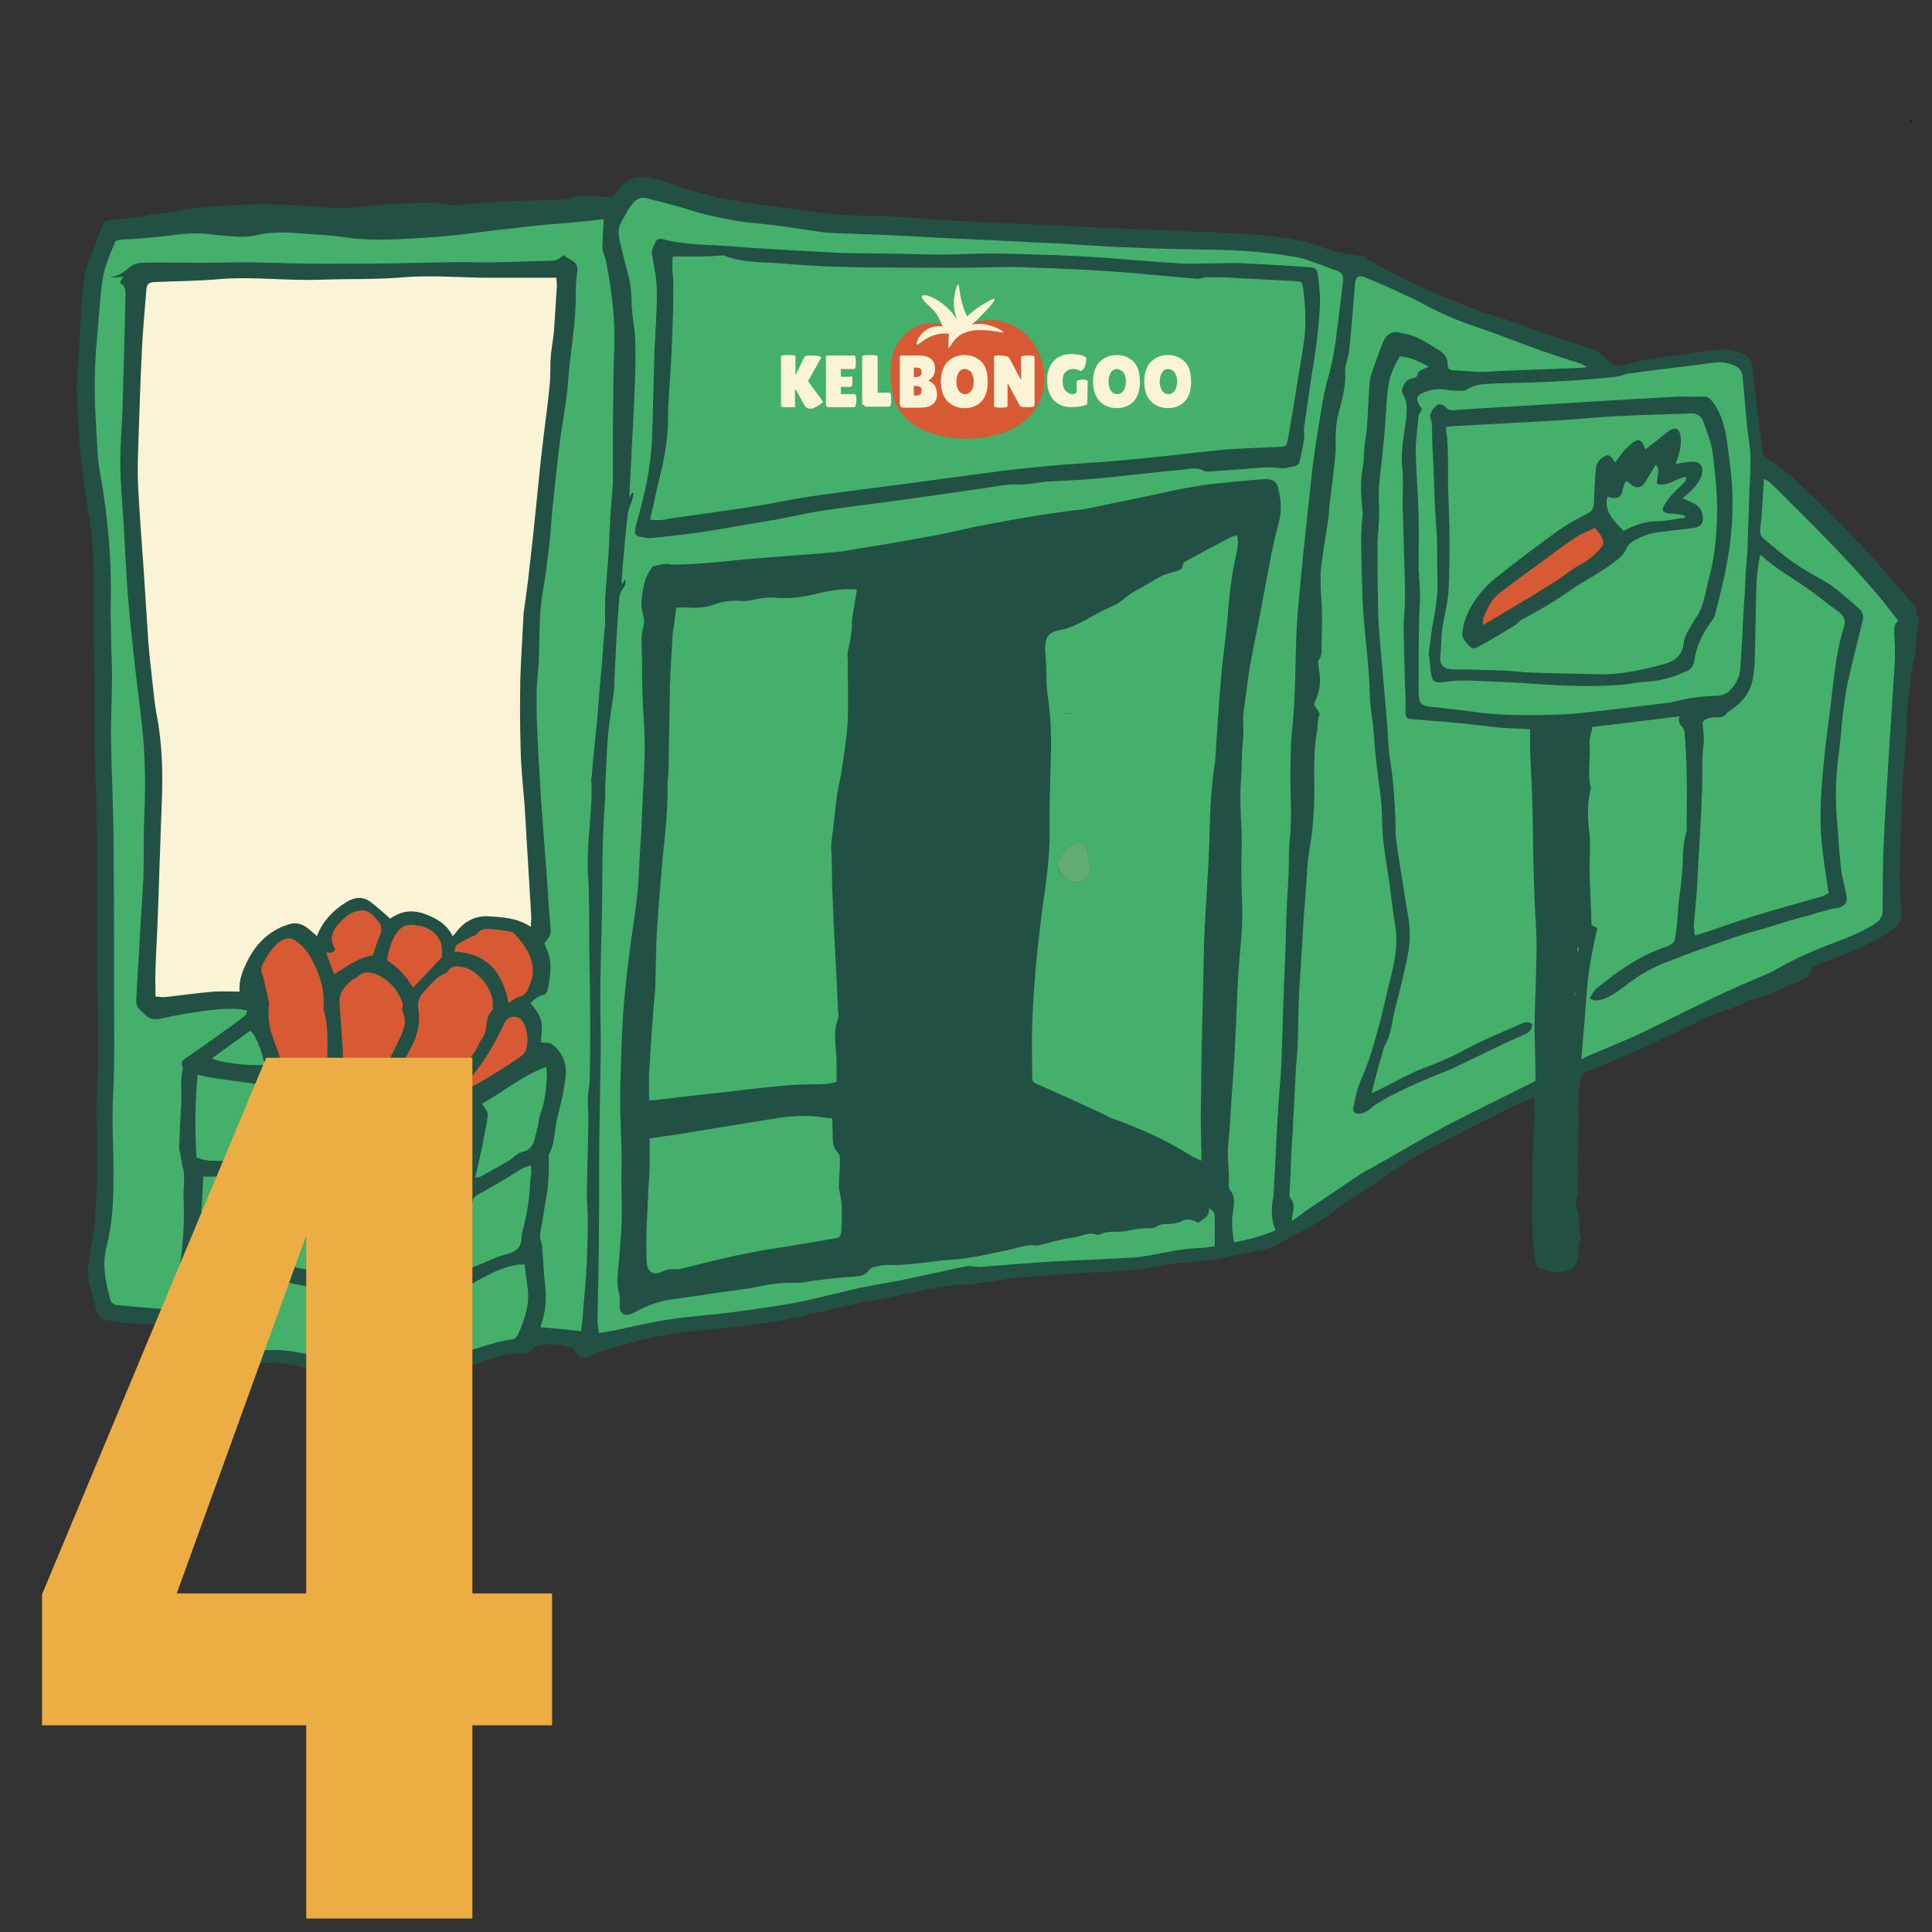 <?xml version="1.0" encoding="utf-8"?>
<!-- Generator: Adobe Illustrator 26.5.3, SVG Export Plug-In . SVG Version: 6.00 Build 0)  -->
<svg version="1.1" id="Calque_1" xmlns="http://www.w3.org/2000/svg" xmlns:xlink="http://www.w3.org/1999/xlink" x="0px" y="0px"
	 viewBox="0 0 400 400" style="enable-background:new 0 0 400 400;" xml:space="preserve">
<rect x="0" y="0" width="400" height="400" fill="#333333" stroke="none"/>
<style type="text/css">
	.st0{fill:#225044;}
	.st1{fill:#FBF3D6;}
	.st2{fill:#45B06B;}
	.st3{fill:#D75A35;}
	.st4{fill:#62AC71;}
	.st5{fill:#ECAD44;}
</style>
<path class="st0" d="M396.6,133.2c0.2,2.1-0.5,4-0.9,5.9c-0.1,0.8-0.1,1.7-0.2,2.6c-0.8,3.8-0.6,7.6-0.9,11.4
	c-0.3,3.1-0.5,6.2-0.7,9.4c-0.1,0.9-0.1,1.9-0.1,2.8c-0.2,5.2-0.4,10.4-0.5,15.6c0,1.7,0.1,3.4,0.2,5c0.1,1.3,0.3,2.7,0.2,4
	c-0.1,0.7-0.6,1.5-1.2,2c-1.6,1.2-3.2,2.3-5,3.2c-2.5,1.2-5.1,2.2-7.6,3.3c-1.1,0.4-2.2,0.7-3.3,1.2c-0.9,0.3-1.7,0.7-1.8,1.9
	c0,0.3-0.5,0.8-0.8,1c-2,0.9-4.2,1.7-6.2,2.7c-2,0.9-3.9,1.7-6.1,2c-0.4,0.1-0.6,0.5-1,0.6c-1.2,0.5-2.3,1.1-3.5,1.4
	c-3.1,0.8-5.9,2.5-8.7,3.8c-3.4,1.6-6.7,3.2-10.1,4.7c-3.2,1.4-6.5,2.8-9.8,4.1c-0.8,0.3-1.2,0.9-1.4,1.8c-0.6,3.6-0.3,7.2-0.4,10.8
	c0,2.1,0,4.3-0.1,6.4c0,0.5,0.1,1,0.1,1.5c0,0.9-0.1,1.8-0.2,2.7c0,0.1-0.1,0.2-0.1,0.3c0.6,1.4-0.3,2.7-0.2,4c0,0.2-0.1,0.5,0,0.7
	c1.3,1.9,0.1,4.3,1.1,6.2c0,0,0,0.1,0,0.2c-1.1,1.4-0.3,3.2-0.8,4.7c-0.2,0.7-0.9,1.5-1.5,1.8c-1,0.4-2.3,0.5-3.4,0.4
	c-1.1-0.1-2.1-0.5-3.3-0.8c-0.7-1.7-0.9-3.7-1-5.7c-0.4-4.8-0.1-9.5-0.1-14.3c-0.1-4,0.3-8,0.4-12c0-1-0.1-2.1-0.1-3.3
	c-1.6,0.7-3.1,1.2-4.5,1.9c-5.5,2.8-11,5.5-16.4,8.4c-3.2,1.7-6.4,3.5-9.3,5.6c-1.9,1.4-3.7,2.7-5.7,3.8c-1.8,1.1-3.6,2.3-5.3,3.7
	c-2.5,2.1-5.3,3.6-8.3,5c-1.3,0.6-2.3,1.4-3.5,2c-1.5,0.8-3.1,1.2-4.8,1.5c-4.7,1-9.4,2-14.3,2.3c-1.8,0.1-3.7,0.3-5.5,0.7
	c-5,1.1-10,1.1-15.1,1.4c-3.6,0.2-7.2,0.5-10.7,0.8c-1,0.1-2.1,0-3.1,0.1c-2.4,0.3-4.8,0.8-7.2,1.1c-1.6,0.2-3.3,0.9-5,0.4
	c-0.5-0.1-1,0.1-1.5,0.2c-4.6,0.5-9.1,1.6-13.6,2.6c-2,0.4-4.1,0.7-6.1,1.1c-4.9,1.1-9.7,2.3-14.6,3.3c-4.5,0.9-9,1.5-13.6,1.9
	c-6.4,0.6-12.7,1.2-18.9,3c-2.1,0.6-4.2,1.2-6.3,1.8c-0.7,0.2-1.3,0.5-1.9,0.9c-1.4,0.8-2.6,0.4-3.3-1c-0.2-0.3-0.5-0.7-0.8-0.7
	c-2.1-0.5-4.2-1-6.4-0.5c-0.6,0.1-1,0.2-1.5,0.7c-0.6,0.7-1.5,1.2-2.6,1.1c-3.5-0.3-6.7,1.2-9.9,2.3c-0.7,0.2-1.3,0.6-1.9,0.8
	c-1.4,0.4-2.6,1.1-3.5,2.2c-0.6,0.7-1.4,1-2.3,0.6c-0.3-0.2-0.8-0.2-1.2-0.2c-2.3-0.2-4.6-0.3-6.9-0.5c-2.9-0.2-5.9-0.5-8.8-0.7
	c-0.5,0-1-0.2-1.5-0.3c-0.7-0.1-1.4-0.1-2-0.1c-0.2,0-0.4,0.2-0.5,0.1c-1.2-0.7-2.6-0.3-3.9-0.8c-1.2-0.5-2.6-0.6-3.9-0.9
	c-2.4-0.6-4.8-0.9-7.2-0.6c-1.3,0.2-2.5-0.1-3.8,0.1c-1.7,0.2-3.4,0.4-5.1-0.1c-2-0.6-4.1-0.9-6.1-1.4c-1.9-0.5-2-0.7-2-2.7
	c0-1.2,0-2.4,0-3.6c-3.5-0.2-6.9-0.3-10.3-0.5c-1.7-0.1-3.3-0.5-5-0.7c-1-0.1-1.6-0.6-1.9-1.6c-0.2-0.7-0.4-1.3-0.6-2
	c-0.4-1.5-0.8-3-1.1-4.5c-0.2-1.1-0.2-2.2-0.1-3.3c0.4-3.4,1.2-6.7,1.4-10.1c0.6-7,0.5-14,0.3-21.1c0-1.4,0-2.8,0.1-4.2
	c0.5-10,0-20.1,0-30.1c0-7.7,0.1-15.4,0-23.2c-0.1-6-0.3-12.1-0.5-18.1c-0.1-3.3,0-6.6,0-9.9c0-4.5-0.1-9-0.2-13.6
	c0-1.9,0-3.7,0-5.6c0-6.4,0.1-12.9-1-19.3c-0.7-4.6-1.4-9.2-1.8-13.8c-0.4-4.1-0.6-8.2-0.7-12.3c0-3.1,0.3-6.1,0.5-9.2
	c0.2-3.7,0.4-7.4,0.7-11.1c0.2-2.7,0.8-5.4,1.9-7.9c0.8-1.9,1.5-3.8,2.2-5.7c0.3-0.9,1.1-1.1,1.9-1.2c1.2-0.1,2.3-0.1,3.5-0.3
	c4.1-0.6,8.2-1.3,12.3-1.9c1.8-0.3,3.6-0.5,5.3-0.6c3.2-0.2,6.4-0.4,9.6-0.4c3.2,0,6.4,0.1,9.6,0.3c2.1,0.1,4.2,0.5,6.4,0.5
	c2.3,0,4.6-0.3,6.9-0.5c1.6-0.1,3.2-0.4,4.8-0.4c3.9,0,7.7-0.6,11.6,0.2c1.1,0.2,2.3,0,3.5-0.1c2.7-0.2,5.4-0.5,8.1-0.6
	c3.4-0.2,6.8-0.2,10.2-0.3c1.1,0,2.2-0.1,3.3-0.4c2.5-0.7,4.9-0.5,7.4-0.2c1,0.1,1.5-0.2,2-0.9c0.8-1.2,1.7-2.2,3.2-2.8
	c1.9-0.8,3.6-0.4,5.4,0.1c1.5,0.4,3,1,4.5,1.5c5.8,2,11.8,3.1,17.8,3.8c4,0.5,7.9,1.1,11.9,1.6c1.4,0.2,2.9,0.3,4.3,0.4
	c3.8,0.2,7.5,0.2,11.3,0.4c3.2,0.2,6.5,0.5,9.7,0.7c6.2,0.3,12.4,0.6,18.6,0.9c5.9,0.3,11.7,0.5,17.6,0.8c8.9,0.4,17.9,0.7,26.8,1.2
	c3.7,0.2,7.4,0.7,11,1.4c2.9,0.5,3.2,1.2,6.5,2.1c2.7,0.7,5,0.9,6.5,1.1c0,0.1-0.1,0.2-0.1,0.3c7.3,4.2,13.4,6.9,17.7,8.6
	c3.2,1.3,7.1,2.9,8.8,3.3c3.6,1,7,2.5,10.5,3.7c3.3,1.1,6.6,2.1,9.9,3.2c0.3,0.1,0.6,0.2,0.8,0.3c1.1,0.8,2.2,1.6,3.2,2.6
	c0.6,0.6,1.2,0.7,2,0.6c2-0.5,4-1,6-1.3c4.4-0.7,8.7-1.3,13.1-1.9c2.2-0.3,4.3-0.2,6.3,0.7c1.1,0.5,1.7,1.3,1.9,2.5
	c0.3,3.3,0.7,6.7,1.1,10c0.3,2.6,0.7,5.1,1,7.7c0.1,0.7,0.4,1.1,1.1,1.6c1.9,1.2,3.7,2.6,5.4,4.1c5.9,5.5,11.6,11.2,17.1,17.2
	c2.8,3.1,5.5,6.4,8.3,9.6"/>
<path class="st0" d="M397.4,127.1c-0.5,0.6-1,1.2-1.2,1.6c0.1,0.9,0.3,1.6,0.3,2.3c0.1,0.8,0,1.5,0.1,2.3"/>
<path class="st0" d="M109.9,191.9c0-0.6,0-1.1,0-1.5c-0.5-7.8-0.9-15.5-1.4-23.3c-0.2-3.7-0.6-7.4-0.8-11.1
	c-0.2-4.2-0.2-8.4-0.1-12.5c0.1-4.1,0.4-8.1,0.5-12.2c0.1-1.3,0.1-2.6,0.2-3.8c0.4-3.1,0.8-6.2,1.2-9.3c0.7-5.9,1.2-11.9,1.9-17.8
	c0.4-3.3,0.7-6.7,1.1-10c0.4-3.4,0.9-6.8,1.2-10.2c0.2-1.8,0-3.6,0.2-5.4c0.2-2,0.5-3.9,0.7-5.8c0.3-3.1,0.5-6.3,0.6-9.4
	c0-0.5-0.1-1.1-0.1-1.6c-4.3,0-8.3,0-12.4,0c-6.4,0.1-12.7-0.6-19.1-0.1c-5.7,0.4-11.4,0.2-17,0.5c-7.1,0.3-14.3-0.6-21.4-0.1
	c-4.5,0.4-8.9,0.4-13.4,0.6c-1.2,0.1-1.5,0.3-1.6,1.6c-0.4,4-0.7,8-0.9,12c-0.3,6-0.5,12.1-0.7,18.1c-0.1,3.5-0.2,7.1-0.1,10.6
	c0.3,6,0.8,12,1.2,18.1c0.3,4.6,0.5,9.3,0.9,13.9c0.2,2.7,0.5,5.3,0.8,8c0.3,2.5,0.5,5.1,1,7.6c0.8,4.3,1.1,8.6,1.1,13
	c0,4.4-0.2,8.8-0.4,13.2c-0.2,4.8-0.3,9.5-0.5,14.3c-0.2,3.9-0.4,7.8-0.5,11.7c-0.1,1.8,0,3.7,0,5.8c0.8,0,1.6,0.2,2.3,0.1
	c3.2-0.3,6.4-0.8,9.7-1.1c1.7-0.2,3.5,0,5.4,0c-0.2-2.3,0.6-4.2,1.5-6.1c1.8-3.8,4.5-6.5,8.6-7.8c1.5-0.5,2.7-0.2,3.9,0.7
	c0.7,0.5,1.3,1.1,2,1.7c1.2-3,3.3-5.2,5.9-6.9c1.7-1.1,3.5-1.5,5.3-0.1c0.5,0.4,1,0.8,1.5,1.2c0.8,0.7,1.6,1.4,2.5,2.2
	c2.2-1.7,4.5-2,7.1-1c2.4,0.9,4.6,2.1,5.8,4.6c0.3-0.3,0.5-0.4,0.6-0.6c1.6-2.4,4-3.6,6.8-3.5C104.1,189.8,107.1,190,109.9,191.9z"
	/>
<path class="st0" d="M317.9,223.8c0-3.8-0.1-7.5,0-11.3c0.1-4.5,0.3-9.1,0.4-13.6c0-1.7,0.1-3.4,0-5c-0.1-3.7-0.4-7.3-0.5-11
	c-0.1-4.9-0.1-9.8-0.3-14.6c-0.1-4.1-0.4-8.2-0.5-12.4c-0.1-1.5,0-3.1,0-4.7c-0.5,0-0.9-0.1-1.3-0.1c-1.8-0.1-3.6-0.1-5.4-0.3
	c-3.4-0.3-6.8-0.7-10.2-1.1c-2.5-0.2-5-0.4-7.5-0.6c-1.3-0.1-1.4-0.2-1.4-1.5c0-1,0-2,0-3c-0.1-4.7-0.3-9.5-0.4-14.2
	c0-2.1,0.3-4.2,0.3-6.3c0-3-0.1-6-0.2-9c-0.1-3.5-0.2-7.1-0.3-10.6c-0.1-2.6,0.1-5.2-0.1-7.8c-0.3-3,0.2-5.9,0.7-8.8
	c0.3-2.1,0.6-4.4-0.7-6.4c-0.1-0.2-0.2-0.6,0-0.8c0.4-0.9,0.6-1.9,1.9-2.1c0.4-0.1,1.1-0.3,1.2-0.6c0.2-1.3,1.3-1.3,2.4-1.9
	c-2-1-3.7-1.9-6-2.1c-1,1.8-2,3.7-2.3,5.7c-0.4,2.6-0.4,5.3-0.7,8c-0.2,1.9-0.4,3.8-0.5,5.7c-0.4,3.6-1,7.2-0.8,10.9
	c0.1,1.8-0.1,3.6-0.1,5.4c0,1.2-0.2,2.3-0.2,3.5c0,3.8,0,7.5,0.1,11.3c0,2.4,0.1,4.7,0.3,7.1c0.5,6.2,1.1,12.4,1.6,18.6
	c0.2,2.4,0.2,4.9,0.6,7.3c0.7,4.1,0.9,8.2,1.1,12.3c0.1,1.3-0.1,2.6,0.1,3.8c0.3,2.5,0.7,4.9,1.1,7.4c0.4,2.7,0.8,5.4,1.3,8.1
	c0.5,2.7,0.7,5.4,0.2,8.1c-0.6,3.2-1.5,6.4-2.2,9.7c-0.3,1.2-0.7,2.5-0.9,3.7c-0.4,2.1-0.7,4.2-1.8,6.1c-0.1,0.2-0.2,0.5-0.3,0.8
	c-0.6,2.2-1.2,4.4-1.8,6.5c-0.2,0.7-0.3,1.5-0.6,2.5c0.7-0.3,1.2-0.5,1.6-0.7c3-1.5,5.9-3.2,9-4.4c3.2-1.2,6.3-2.5,9.3-4.2
	c3.6-2,7.5-3.5,11.2-5.1c0.7-0.3,1.4-0.3,2.1,0.1c0.1,1.3-0.7,1.8-1.6,2.2c-1.8,0.8-3.7,1.7-5.5,2.5c-2.9,1.4-5.8,2.9-8.7,4.2
	c-1.9,0.9-3.9,1.6-5.8,2.4c-1.9,0.8-3.7,1.6-5.5,2.5c-1.7,0.9-3.4,1.8-5,2.7c-0.8,0.5-1.6,1.2-2.4,1.7c-0.6,0.3-1.4,0.5-1.9,0.3
	c-0.7-0.2-0.6-1.1-0.5-1.7c0.5-1.8,0.9-3.7,1.6-5.5c1.7-3.7,2.7-7.6,3.8-11.6c0.9-3.2,1.5-6.4,2.3-9.6c0.9-3.6,1.5-7.1,0.8-10.8
	c-0.5-3-0.8-6-1.2-9c-0.4-2.8-0.9-5.5-1.2-8.2c-0.3-2.6-0.2-5.2-0.4-7.8c-0.2-2.7-0.7-5.4-1-8.1c-0.3-2.6-0.5-5.2-0.7-7.8
	c-0.2-2.3-0.6-4.6-0.7-6.9c-0.1-4.2-0.6-8.4-1-12.7c-0.5-4.5-0.5-9-0.7-13.6c-0.1-3.4-0.2-6.8,0.2-10.3c0.1-0.6,0-1.3-0.1-1.9
	c-0.2-2.7-0.4-5.3,0.1-8c0.1-0.5,0.2-1,0.2-1.5c0.1-1,0.1-2.1,0.2-3.1c0.1-1.2,0.4-2.4,0.5-3.6c0.2-2.9,0.3-5.8,0.5-8.7
	c0.1-1,0.2-2,0.5-2.9c0.7-2,1.4-4.1,2.2-6c0.6-1.4,1.7-3,3.6-2.3c0.3,0.1,0.7,0.1,1,0.2c2.5,0.4,4.5,1.7,6.6,3.1
	c1.2,0.8,2.3,1.4,2.3,3.1c0,1.1,0.5,1.3,1.6,1.4c0.7,0,1.4,0,2.1,0.1c1.1,0.1,2.2,0.2,3.3,0.2c1.3,0,2.7-0.1,4-0.2
	c5.2-0.2,10.4-0.4,15.7-0.6c0.7,0,1.4-0.2,2.2-0.2c-0.6-0.5-1.2-0.7-1.9-0.9c-2.8-0.9-5.6-1.8-8.4-2.8c-4.2-1.5-8.3-3.2-12.6-4.6
	c-4.3-1.4-8.3-3.1-12.2-5.4c-0.9-0.5-1.9-0.9-2.8-1.3c-0.8-0.4-1.7-0.8-2.5-1.2c-2-0.9-3.9-1.7-5.9-2.5c-1-0.4-1.5,0-1.7,1.1
	c0,0.3,0,0.6-0.1,0.9c-0.4,4.5-0.8,9-1.2,13.5c-0.1,1.4-0.8,2.8-0.8,4.3c0.1,3.3-0.9,6.4-1.6,9.5c-0.3,1.3-0.3,2.6-0.4,4
	c-0.1,1.1,0.1,2.2,0,3.3c-0.3,3.2-0.8,6.3-1.1,9.5c-0.2,1.3-0.2,2.7-0.4,4c-0.4,2.6-0.9,5.2-1.2,7.9c-0.2,1.5-0.4,3-0.4,4.5
	c0,2.5,0.2,5.1,0.3,7.6c0,2-0.1,4-0.1,6.1c0,1.1,0.2,2.2-0.6,3.2c-0.2,0.3,0,0.9,0,1.3c0.4,2.4,0.5,4.8-0.7,7.1
	c-0.2,0.3-0.2,0.8-0.2,0.9c0.5,0.8,1.3,1.5,1.1,1.9c-0.5,1.1-0.2,2.3-0.5,3.4c-0.5,2.2-0.5,4.5-0.6,6.7c-0.1,2.5,0.1,5,0,7.5
	c-0.2,3.3-0.3,6.6-0.9,9.8c-0.6,3.2-0.7,6.6-0.9,9.8c-0.1,1.7-0.3,3.5-0.4,5.2c-0.2,2.7-0.3,5.4-0.5,8.2c-0.1,2.2-0.3,4.4-0.4,6.6
	c-0.1,3.5-0.1,7-0.3,10.5c-0.1,1.9-0.3,3.8-0.4,5.7c-0.2,3.9-0.4,7.7-0.6,11.6c-0.1,1-0.2,2.1-0.2,3.1c-0.2,3.6-0.4,7.2-0.5,10.8
	c0,0.4-0.1,1,0.1,1.2c1,1.1,0.9,2.3,0.5,3.5c-0.1,0.4-0.1,0.8-0.1,1.3c1.3-0.9,2.5-1.8,3.6-2.6c3.2-2.2,6.5-4.5,9.8-6.6
	c1.5-1,3-1.7,4.5-2.6c4.6-2.6,9.1-5.3,13.8-7.8C305.3,230,311.6,227,317.9,223.8z"/>
<path class="st0" d="M135.1,117.3c1.2-0.2,2.6-0.7,4-0.7c4.1,0.1,8.2-0.3,12.3-0.8c3.4-0.4,6.8-0.6,10.2-0.9
	c2.7-0.2,5.4-0.4,8.2-0.6c1.4-0.1,2.8-0.1,4.2-0.4c3.7-0.5,7.3-1.1,11-1.8c3.3-0.6,6.6-1.1,9.9-1.8c2.4-0.5,4.9-1.1,7.3-1.6
	c3.6-0.7,7.3-1.4,11-2c2.7-0.4,5.4-0.8,8.1-1.2c1.1-0.1,2.2-0.1,3.3-0.4c3.1-0.6,6.1-1.3,9.2-1.9c6-1.3,12-2.8,18.1-3.4
	c3.3-0.3,6.6-0.7,9.9-0.9c1.7-0.1,2.6,0.5,2.9,2.1c0.4,2.2,0.6,4.5,0.1,6.7c-0.6,2.3-1.1,4.5-1.6,6.8c-0.8,4.3-1.6,8.6-2.4,12.8
	c-0.6,3.2-1.3,6.5-1.9,9.7c-0.4,2.3-0.7,4.6-1,6.9c-0.2,1.8-0.6,3.7-0.5,5.5c0.2,2.6-0.4,5.1-0.3,7.6c0,2.5-0.3,5-0.3,7.5
	c0,2.8,0.3,5.6,0.3,8.4c0,2.2-0.1,4.4-0.1,6.6c0,2.7,0.1,5.5,0.2,8.2c0.1,4-0.4,8-0.7,12c-0.4,5.4-0.5,10.9-0.8,16.3
	c-0.2,3.1-0.4,6.3-0.6,9.4c-0.3,3.7-0.4,7.4-0.8,11.1c-0.3,2.9,0.2,5.8,0.1,8.6c0,0.3,0.1,0.7,0.3,1c1.1,1.3,0.8,2.9,0.6,4.4
	c-0.3,2.1-0.1,4.1,0.2,6.4c3-0.4,5.8-1.2,8.6-2.5c-0.9-1.9-0.9-3.7-0.7-5.5c0.1-0.8,0.2-1.5,0.3-2.2c0.3-5.1,0.5-10.2,0.8-15.3
	c0.2-3.8,0.6-7.6,0.8-11.5c0.2-5.1,0.3-10.2,0.5-15.3c0.1-2.4,0.2-4.8,0.3-7.1c0.1-2.3,0.1-4.5,0.2-6.8c0.2-3.4,0.4-6.7,0.5-10
	c0-0.2,0-0.3,0-0.5c0-2.1,0-4.2,0.2-6.3c0.3-3.5,0.2-7,0.2-10.6c-0.1-3.2-0.1-6.5,0.1-9.8c0.1-3,0.5-6,0.7-9
	c0.3-6.1,0.2-12.2,0.7-18.3c0.7-9.2,1.7-18.4,2.8-27.5c0.5-4.8,1.4-9.6,2.1-14.4c0.3-1.8,0.6-3.7,1.1-5.4c0.8-2.7,1.4-5.5,1.8-8.3
	c0.5-4,1.1-8,1.5-12.1c0.2-1.5,0.2-2.6-2-3c-0.3-0.1-0.6-0.3-1-0.4c-2.3-0.7-4.5-1.7-6.8-2.2c-5.7-1.1-11.4-1.5-17.2-1.5
	c-6-0.1-12-0.3-17.9-0.5c-4.7-0.2-9.4-0.6-14.1-0.8c-7-0.4-13.9-0.7-20.9-1c-4.5-0.2-9-0.5-13.6-0.7c-4.3-0.2-8.6-0.3-12.9-0.5
	c-0.6,0-1.2-0.1-1.7-0.2c-4.5-0.6-9.1-1.4-13.6-1.8c-5.3-0.5-10.4-1.8-15.4-3.3c-2.4-0.7-4.8-1.3-7.2-1.9c-1.1-0.3-1.9,0.2-2.6,1
	c-0.5,0.5-1,1.1-1.2,1.7c-0.7,1.5-2,2.8-1.8,4.6c0.2,1.4,0.5,2.7,0.8,4.1c0.5,2.2,1.2,4.3,1.6,6.5c0.3,1.9,0.3,3.9,0.4,5.9
	c0.2,1.7,0.5,3.4,0.6,5.2c0.1,2.7,0.1,5.3,0,8c-0.2,5.6-0.5,11.1-0.8,16.7c-0.1,2.8-0.3,5.5-0.4,8.3c0.2-0.4,0.4-0.7,0.6-1
	c0.1,0,0.2,0.1,0.3,0.1c-0.1,0.6-0.3,1.2-0.4,1.7c-0.2,0.8-0.7,1.6-0.8,2.4c-0.3,2.7-0.6,5.4-0.8,8.1c-0.2,2-0.3,4-0.5,6.1
	c0,0.1,0.1,0.3,0.1,0.5c0.2-0.3,0.4-0.6,0.7-1c0.1,1.3,0,1.3-0.5,1.9c-0.3,0.4-0.6,1-0.7,1.5c-0.2,1.2-0.2,2.4-0.3,3.6
	c-0.2,2.7-0.3,5.3-0.5,8c-0.1,2-0.2,4-0.3,6.1c0,0.7,0,1.4-0.1,2.1c-0.4,3-0.9,5.9-1.2,8.9c-0.3,3.6-0.4,7.3-0.6,10.9
	c0,0.6,0,1.3,0,1.9c-0.4,5.7-0.6,11.5-0.6,17.2c0,7.2-0.3,14.5-0.4,21.7c-0.1,4.1,0.1,8.1,0.1,12.2c0,6.2-0.2,12.4-0.3,18.6
	c-0.1,6.7,0,13.3-0.1,20c-0.1,6.3-0.2,12.7-0.3,19c0,0.8,0.2,1.6,0.3,2.5c1-0.1,1.7-0.2,2.5-0.4c4-0.8,7.9-1.8,11.9-2.4
	c4.4-0.7,8.8-0.9,13.1-1.5c4.4-0.6,8.9-1.1,13.3-2c4.5-0.9,8.9-2.1,13.4-3.1c2.8-0.6,5.7-1,8.6-1.6c4.5-0.9,9.1-1.9,13.6-2.9
	c0.4-0.1,0.8,0,1.2,0.1c0.5,0,0.9,0.1,1.4,0.1c4.9-0.4,9.8-0.8,14.8-1.1c5.4-0.3,10.8-0.5,16.2-0.8c1.4-0.1,2.8-0.3,4.1-0.5
	c3.3-0.6,6.6-1.4,10-1.5c1.1,0,2.2-0.3,3.4-0.4c0-2,0-3.9,0-5.8c0-0.4-0.1-0.8-0.2-1.2c-0.1-0.3-0.4-0.4-1-0.9
	c0.2,2-1.4,2.2-2.2,3.1c-1.1-0.7-2.3-0.9-3.4-0.4c-0.8,0.5-1.6,0.5-2.5,0.6c-1,0.1-2.1,0-3,0.7c-0.2,0.2-0.5,0.2-0.8,0.2
	c-0.9,0.1-1.8,0-2.7,0.1c-0.9,0.1-1.7,0.3-2.6,0.5c-1.8,0.3-3.7-0.1-5.4,0.7c-0.2,0.1-0.5,0.1-0.7,0c-1.7-0.7-3.1,0.4-4.7,0.6
	c-2.4,0.4-4.7,1.1-7.1,1.6c-0.2,0-0.4,0.1-0.5,0.1c-2.3-0.4-4.3,0.6-6.4,1c-2.7,0.5-5.4,1.1-8.2,1.6c-2.1,0.3-4.2,0.4-6.2,0.6
	c-3.3,0.4-6.5,0.9-9.9,0.8c-1,0-2,0.2-3,0.4c-0.4,0.1-0.9,0.4-1.1,0.7c-0.7,1-1.7,1.2-2.7,1.3c-3.6,0.2-7.3,0.6-10.9,1.2
	c-0.6,0.1-1.2,0.1-1.7,0.1c-2.4-0.1-4.8,0.1-7.2,0.7c-3.3,0.7-6.6,1-10,1.5c-2.9,0.4-5.9,0.8-8.8,1.3c-2.7,0.4-5.2,1.6-7.6,2.8
	c-1.8,0.9-2.8-0.1-2.7-1.7c0-0.7,0.1-1.5-0.1-2.3c-0.6-2.1-0.3-4.3-0.1-6.4c0.4-4.6,0.8-9.2,0.6-13.9c-0.2-3,0-6,0-9.1
	c-0.1-3.6-0.3-7.2-0.3-10.8c0-2.9,0.1-5.8,0.2-8.7c0.1-3,0.2-5.9,0.4-8.9c0.3-4,0.7-8,1.2-11.9c0.7-6,1.9-11.9,2.1-17.9
	c0.1-3.6,0.5-7.3,0.6-10.9c0.1-6.7,0.9-13.3,0.4-20c-0.4-4.6-0.4-9.1-0.4-13.7c0-2-0.3-3.9,0.3-5.9c0.3-0.9,0.1-2.1-0.2-3.1
	c-0.2-0.7-0.2-1.3-0.2-2C133,122.1,133.3,119.6,135.1,117.3z"/>
<path class="st0" d="M246.2,249.3c-2.2-0.8-4-1.5-5.8-2.2c-2.6-1-5.3-2.1-7.9-3.1c-4.6-1.7-9.1-3.4-13.4-5.8
	c-3.5-1.9-6.9-3.8-10.4-5.6c-2-1.1-2.1-1.3-2-3.5c0.1-2.7,0.1-5.4,0.1-8.2c0-2.1,0-4.3,0.1-6.4c0.2-4.6,0.5-9.2,0.9-13.7
	c0.3-3.3,0.1-6.7,0.6-10.1c0.5-3.2,0.4-6.5,0.6-9.7c0.2-2.9,0.3-5.8,0.6-8.7c0.3-3.3,0.7-6.7,1-10c0.3-3.2,0.4-6.5,0.5-9.7
	c0.1-2.7,0.2-5.5,0-8.2c-0.3-4.1-1-8.2-1.5-12.3c-0.1-0.7-0.1-1.4,0-2.1c0.3-1.6,0.3-3.5,1.8-4.4c1.2-0.8,2.6-1.3,4-1.7
	c1.7-0.5,3.6-0.4,5.1-1.3c3.3-1.9,6.7-3.6,10-5.7c3.5-2.2,7.1-4.1,10.8-5.8c2.4-1.1,4.7-2.5,7-3.7c2.1-1.1,4.2-2.1,6.2-3.1
	c0.6-0.3,1.5-0.4,1.6-1.6c-0.7,0-1.3,0-1.9,0c-5.5,0.4-10.8,1.5-16.1,2.7c-4,0.9-8,1.8-12.1,2.5c-4.3,0.7-8.6,1.2-12.9,1.9
	c-4.5,0.7-9,1.5-13.5,2.4c-3.1,0.6-6.2,1.3-9.4,2c-0.9,0.2-1.9,0.3-2.6,0.4c0.1,1.2,0.4,2.3,0.3,3.3c-0.2,2-0.2,4-1,6
	c-0.3,0.7-0.4,1.5-0.4,2.2c-0.2,3.1-0.4,6.2-0.6,9.4c-0.3,5-0.5,10.1-0.8,15.1c-0.2,4.1-0.3,8.1-0.5,12.2c-0.1,1.3-0.3,2.7-0.5,4
	c-0.2,1.5-0.4,3-0.6,4.5c-0.3,3.2-0.5,6.4-0.7,9.5c-0.4,4.4-0.9,8.9-1.1,13.3c-0.3,5.7-0.3,11.4-0.4,17c0,1.9-0.2,3.8-0.3,5.7
	c-0.1,3.4-0.1,6.7-0.1,10.1c-0.1,4.3-0.3,8.7-0.3,13c0,3.5,0.2,7.1,0.2,10.6c0,2.4,0,4.9,0,7.5c0.7,0,1.3,0,1.8,0
	c1.4-0.1,2.8-0.3,4.1-0.4c4.6-0.4,9.1-0.9,13.7-1.3c2.3-0.2,4.6-0.5,6.9-0.8c4.8-0.7,9.5-1.3,14.3-2c2.8-0.4,5.6-1,8.4-1.1
	c5.2-0.3,10.2-1.5,15.3-2.5C245.6,249.8,245.8,249.6,246.2,249.3z"/>
<path class="st0" d="M51,210c0-0.2-0.1-0.4-0.1-0.5c-0.7-0.1-1.4-0.3-2.1-0.3c-3.4-0.2-6.8,0.4-10.2,0.9c-1.9,0.3-3.8,0.7-5.6,1.1
	c-1.4,0.3-2.5,0.1-3.4-1c-0.3-0.3-0.6-0.6-0.9-0.8c-0.6-0.6-0.8-1.2-0.8-2c0.2-4.1,0.4-8.1,0.7-12.2c0.3-4.5,0.6-8.9,0.8-13.4
	c0.2-4.4,0-8.8,0.2-13.2c0.3-6.9,0.1-13.8-0.8-20.7c-1-7.9-1.8-15.9-2.6-23.9c-0.5-5.1-0.6-10.2-0.9-15.3c-0.2-4.3-0.6-8.7-0.7-13
	c0-3.8,0.4-7.7,0.5-11.5c0.2-7.7,0.4-15.3,0.6-23c0-1-0.1-1.8-1.2-2.3c0.2-0.4,0.4-0.8,0.7-1.3c-0.9,0.1-1.6,0.1-2.7,0.2
	c2.5-0.8,2.5-0.9,4.2-2.3c0.6-0.5,1.6-0.8,2.4-0.8c3.8-0.1,7.7,0,11.5,0c3.6,0,7.2-0.1,10.8-0.1c5,0,10.1,0.3,15.1,0.3
	c5.3,0,10.6,0,15.8-0.1c5.4-0.1,10.8-0.3,16.2-0.2c4.9,0.1,9.7-0.2,14.6-0.3c1.2,0,2.3-0.1,3.2-1.2c0.6,0.4,1.2,0.7,1.8,1.1
	c1,0.5,1.3,1.3,1.1,2.5c-0.2,1.4-0.3,2.9-0.3,4.3c0.1,6.2-1.2,12.3-1.6,18.5c-0.3,4.2-1.2,8.3-1.7,12.4c-0.6,4.8-1.1,9.7-1.6,14.5
	c-0.2,2.3-0.3,4.6-0.6,6.9c-0.4,3.3-0.8,6.7-1.4,10c-0.8,4.8-0.5,9.7-0.8,14.6c-0.1,1.9-0.4,3.8-0.4,5.7c-0.1,2.4,0,4.8,0.1,7.1
	c0.2,5,0.5,10,0.8,14.9c0.2,4.1,0.6,8.1,0.9,12.2c0.3,4.6,0.6,9.1,1,13.7c0.2,2.1,0.2,2.2-1.2,4.1c0.1,0.3,0.1,0.6,0.3,0.8
	c1.5,2.7,1.1,5.5,0.5,8.3c-0.1,0.6-0.1,1.5-1.1,1.6c-1.2,0.1-1.8,1-2.6,1.7c2.3,2.5,2.7,3.8,2.2,7.3c0,0.3,0,0.6,0.1,0.8
	c0.9,0.1,1.7,0,2.2,0.4c2.2,1.7,3,4,2.8,6.7c-0.1,1.3-0.3,2.5-0.6,3.8c-0.4,1.9-0.9,3.7-1.3,5.6c-0.4,2.2-0.4,4.5-1.5,6.6
	c-0.1,0.2-0.1,0.5-0.1,0.7c0.1,3.4,0,6.7-0.8,10c-0.3,1.6-0.5,3.2-0.8,4.8c-0.2,1-0.4,1.9,0.1,2.9c0.2,0.5,0.2,1.1,0.2,1.7
	c0.1,1.8,0.2,3.7,0.4,5.5c0.4,3,0.5,6-0.4,8.9c-0.2,0.5-0.3,1-0.4,1.4c2.8,0.3,5.5,0.6,8.4,0.8c0.1-0.7,0.2-1.6,0.3-2.5
	c0.3-3.9,0.7-7.9,0.9-11.8c0.2-2.7,0.2-5.4,0.2-8.2c0-2.1-0.2-4.2-0.2-6.3c0.1-4.5,0.2-8.9,0.3-13.4c0-1.9-0.2-3.8-0.1-5.7
	c0-1.4,0.4-2.9,0.4-4.3c0.1-4,0.2-8,0.1-12c0-5-0.2-10.1-0.2-15.1c-0.1-3.9-0.1-7.8-0.1-11.7c0-1.6-0.2-3.2-0.2-4.9
	c-0.2-6.2,1.1-12.3,0.7-18.4c0-0.2,0-0.3,0.1-0.5c0.4-3.8,0.8-7.6,1.1-11.4c0.3-3.2,0.6-6.5,0.8-9.7c0.2-2.9,0.4-5.9,0.7-8.8
	c0-0.5,0.2-1,0.2-1.5c0-1.8-0.1-3.6,0-5.3c0.2-3.8,0.5-7.5,0.8-11.3c0.2-2.6,0.3-5.2,0.4-7.8c0.1-1.9,0.3-3.8,0.4-5.7
	c0.1-3.9,0-7.8,0-11.6c0-2.4,0.1-4.9,0.1-7.3c0-0.8,0-1.5,0-2.3c0.1-3,0.3-5.9,0.2-8.9c0-2.5-0.2-5-0.5-7.4
	c-0.3-2.7-0.8-5.4-1.3-8.1c-0.1-0.5-0.4-1-0.5-1.4c-0.1-0.4-0.2-0.8-0.2-1.2c0.1-1.8,0.2-3.7,0.3-5.7c-2.2,0.2-4.1,0.5-6,0.6
	c-2.6,0.2-5.2,0.4-7.8,0.7c-3,0.3-6,0.6-9,1c-3,0.3-6,0.8-9,1.1c-2.2,0.2-4.4,0.4-6.6,0.5c-5.1,0.3-10.3,0.6-15.4-0.2
	c-2.6-0.4-5.2-0.4-7.8-0.7c-3.5-0.3-6.9-0.5-10.4,0.3c-1.3,0.3-2.7,0.3-4,0.3c-2.2-0.1-4.4-0.4-6.6-0.6c-1.3-0.1-2.7-0.1-4,0
	c-2.5,0.2-5,0.6-7.4,0.8c-1.9,0.2-3.8,0.2-5.7,0.4c-0.6,0-1.3,0-1.6,0.8c-1.1,2.7-2.3,5.5-2.6,8.4c-0.4,4-0.7,8.1-1.1,12.1
	c-0.5,5.7-0.6,11.5-0.1,17.2c0.3,3.2,0.3,6.5,0.8,9.7c1.6,9.4,2.4,18.9,2.2,28.4c-0.1,1.9,0,3.7,0.1,5.6c0.1,2.7,0.2,5.5,0.2,8.2
	c0,4.5-0.2,9.1-0.2,13.6c0.1,6.3,0.5,12.7,0.5,19c0.1,10.3,0.1,20.7,0.1,31c0,5.8,0,11.5,0,17.3c0,3.4-0.3,6.9-0.3,10.3
	c0,3.8,0.2,7.7,0.2,11.5c0,5.1-0.1,10.2-1.4,15.2c-0.9,3.8-0.3,7.3,0.7,11c0.2,0.8,0.7,1.2,1.4,1.3c3.2,0.3,6.4,0.5,9.5,0.8
	c1.1,0.1,2.2-0.3,3.1,0.7c0.1,0.1,0.5,0,0.8,0.1c0.2-2.3,0.5-4.5,0.7-6.7c0-0.5-0.1-1.1-0.4-1.4c-0.6-0.6-0.7-1.1-0.6-1.9
	c0.3-2.5,0.5-5,0.7-7.4c0.1-2.2,0.1-4.4,0-6.6c-0.1-2.2,0.5-4.4-0.3-6.6c0-0.1,0-0.1,0-0.2c-0.1-0.8-0.3-1.6-0.4-2.3
	c-0.1-0.3-0.2-0.7-0.2-1c0.1-2.9,0.2-5.8,0.4-8.7c0.2-2.6-0.4-5.3,0.4-7.9c-0.8-1.5,0.5-2,1.4-2.6c3.2-2.3,6.4-4.5,9.6-6.8
	C49.7,211.2,50.3,210.6,51,210z"/>
<path class="st0" d="M248.7,240.3c0-1.2,0-1.9,0-2.7c0-2.1-0.1-4.3-0.1-6.4c0-5,0.1-10,0.2-14.9c0.1-4.1,0.2-8.1,0.3-12.2
	c0.1-3.9,0.1-7.8,0.3-11.7c0.3-6.3,0.8-12.5,1-18.8c0.2-5.2,0.3-10.4,1.1-15.6c0-0.2,0-0.5,0.1-0.7c0.4-5.7,0.7-11.4,1.2-17
	c0.4-4.8,1.2-9.6,1.5-14.4c0.3-3.7,0.8-7.4,1.6-11c0.3-1.3,0.7-2.7,0.2-4.2c-0.5,0.2-1,0.3-1.4,0.5c-3.1,1.6-6.2,3.2-9.2,4.9
	c-0.3,0.1-0.6,0.5-0.6,0.7c-0.1,1-0.8,1.2-1.5,1.4c-0.9,0.3-1.9,0.4-2.8,0.9c-1.8,0.9-3.5,2.1-5.3,3c-1.7,0.9-3,2.4-4.8,3.2
	c-1.1,0.5-2.2,1-3.3,1.6c-2.4,1.4-4.7,2.9-7.5,3.4c-2.9,0.6-3.4,1.6-3.3,4.7c0,0.2,0.1,0.5,0.1,0.7c0,0.8,0.1,1.6,0.1,2.4
	c0,1.7-0.1,3.4,0.2,5c0.6,4,0.9,8.1,0.8,12.1c-0.1,3.9-0.2,7.8-0.3,11.7c-0.1,3.5,0,7.1-0.2,10.6c-0.3,4-1,8.1-1.5,12.1
	c-0.5,4.1-0.9,8.3-1.3,12.5c-0.3,3.5-0.5,6.9-0.6,10.4c-0.1,3.2,0,6.5,0,9.7c0,1.7-0.1,1.7,1.6,2.4c4.3,1.9,8.6,3.9,12.8,5.8
	c0.7,0.3,1.3,0.8,2,1c5.7,2,11.1,4.3,16.2,7.6C246.9,239.5,247.6,239.8,248.7,240.3z"/>
<path class="st0" d="M140,125.8c-0.2,1.8-0.4,3.5-0.5,5.2c-0.2,3.8-0.5,7.6-0.6,11.5c-0.2,5.9-0.2,11.8-0.3,17.8
	c0,0.9-0.2,1.7-0.2,2.6c0.1,5-0.5,10-1,14.9c-0.5,5.1-0.9,10.2-1.2,15.3c-0.2,3.5-0.2,7.1-0.3,10.6c0,1.3-0.2,2.7-0.3,4
	c-0.3,4.8-0.7,9.6-1,14.4c-0.1,1.9,0,3.8,0,5.9c0.7-0.1,1.3-0.1,1.8-0.1c1.7-0.2,3.3-0.4,5-0.6c5-0.6,9.9-1,14.9-1.7
	c3.6-0.5,7.3-0.9,10.9-0.9c2,0,4,0,6.2-0.5c0-1.6,0-3.2,0-4.7c-0.1-2.8-0.8-5.7,0.3-8.4c0.2-0.5,0.1-1.1,0-1.7
	c-0.3-5.3-0.6-10.7-0.8-16c-0.2-3.1-0.3-6.2-0.4-9.4c-0.1-2.7,0-5.3-0.2-8c-0.1-1.2,0.2-2.4,0.3-3.5c0.3-2.3,0.4-4.6,0.8-6.9
	c0.3-1.8,0.8-3.6,1-5.5c0.5-3.4,1.1-6.9,1.3-10.4c0.2-4.4,0-8.8,0-13.2c0-0.7,0.1-1.5,0.2-2.2c0.4-1.8,0.7-3.5,0.7-5.3
	c0-1.4,0.4-2.8,0.6-4.1c0.1-0.8,0.2-1.7,0.4-2.6c-0.5,0-0.7-0.1-0.9-0.1c-2.9-0.1-5.7,0.5-8.6,1.2c-2.2,0.5-4.3,0.7-6.6,0.6
	c-1.9-0.1-3.7,0-5.5,0.4c-0.9,0.2-1.8,0.3-2.7,0.2c-1.8-0.2-3.5,0-5.1,0.7c-1.7,0.6-3.4,0.9-5.1,0.7
	C142,125.7,141.1,125.8,140,125.8z"/>
<path class="st0" d="M327.4,219.3c1.7-0.8,3-1.4,4.4-2c3-1.3,6-2.5,8.9-3.9c7.4-3.7,14.7-7.4,22.3-10.6c1.8-0.7,3.6-1.4,5.2-2.4
	c3.3-1.9,6.7-3.5,10.2-4.8c3.4-1.3,6.9-2.4,10-4.5c1.1-0.7,1.7-1.6,1.7-3c0-4.5,0-9.1,0.2-13.6c0.3-6.4,0.7-12.7,1.1-19.1
	c0.4-6.1,0.9-12.3,1.2-18.4c0.1-1.8,0-3.7-0.1-5.6c-0.1-1.1-0.2-2.2,0.8-3.1c-1.8-2.3-3.6-4.6-5.4-6.7c-6.4-7.4-13.4-14.3-20.4-21.2
	c-0.6-0.6-1.2-1.2-2-1.4c-0.2,2.7-0.3,5.3-0.5,7.9c-0.1,1-0.3,1.9-0.3,2.9c0,0.5,0.2,1.1,0.5,1.3c2.1,1.8,4.2,3.6,6.5,5.2
	c1.8,1.3,3.8,2.4,5.8,3.5c2.9,1.6,5.2,3.9,7.7,6c0.9,0.7,1,1.6,0.7,2.7c-1,4-2,8-2.9,12c-1.3,5.6-1.4,11.3-2.2,16.9
	c-0.5,3.4-0.6,6.8-0.3,10.3c0.3,3.8,0.5,7.6,0.9,11.4c0.2,2.1,0.8,4.1,1.2,6.1c0.3,1.5-0.5,2.4-2,2.6c-1.1,0.2-2.2,0.5-3.3,0.8
	c-0.7,0.2-1.3,0.5-2,0.6c-1.5,0.4-3,0.8-4.5,1.2c-1.6,0.5-3.2,1-4.8,1.5c-2.2,0.7-4.5,1.2-6.7,2c-4.4,1.5-8.8,3.2-13.2,4.8
	c-1.8,0.7-3.7,1.5-5.4,2.5c-1.9,1.1-3.6,2.6-5.4,3.8c-0.9,0.6-1.9,1.2-2.9,1.6c-0.9,0.4-1.8,0.6-3-0.1c0.5-0.7,0.8-1.5,1.4-2
	c4.4-3.7,9-6.9,14.5-8.7c0.8-0.3,1.7-0.7,1.8-1.7c0.2-1.4,0.3-2.8,0.5-4.1c0.1-1,0.1-2,0.2-2.9c0.3-2.4,0.6-4.7,0.8-7.1
	c0.2-2.7,0-5.5,0.9-8.1c0.1-0.3,0-0.7,0-1c0-3.6,0.1-7.2,0-10.8c0-2.8-0.2-5.6-0.4-8.3c0-0.6-0.2-1.3-0.6-1.6
	c-0.7-0.6-0.7-1.3-0.5-2.1c-6.1,0.7-12.1,1.5-18,2.2c-0.2,1.3-0.7,2.4-0.6,3.5c0.3,2.9-0.5,5.9,0.2,8.8c0.1,0.2,0,0.5,0,0.7
	c-0.7,2.8-0.6,5.6-0.3,8.5c0.1,1.2,0.2,2.4,0.2,3.6c0,1.4-0.2,2.9-0.1,4.3c0.1,3.9,0.3,7.8,0.4,11.6c0.5,0.3,0.8,0.5,1.2,0.7
	c-1.1,4.5-1.9,8.8-2.2,13.3C328.2,210,327.8,214.5,327.4,219.3z"/>
<path class="st0" d="M378.6,184.9c-0.5-3.9-1.2-7.5-1.5-11.2c-0.4-5-0.1-10,0.4-14.9c0.5-5.7,1.4-11.4,2-17.1c0.4-4,1-7.9,2.2-11.8
	c0.4-1.5,0.1-2.5-1-3.3c-2.5-1.8-4.9-3.8-7.4-5.5c-2.9-2-6-3.7-8.6-6.2c0,0-0.1,0-0.3,0c-0.2,1.7-0.6,3.5-0.7,5.2
	c-0.2,4.2-0.1,8.4-0.3,12.7c-0.1,2.7,0,5.4-0.6,8.1c-0.6,2.7-2.3,4.5-4.4,6c-0.3,0.2-0.7,0.4-0.9,0.7c-0.4,0.7-1,0.8-1.8,0.8
	c-1.2,0-2.3,0.1-3.2,1c0.1,1.6,0.4,3.1,0.2,4.7c-0.4,3-0.3,6-0.3,9c-0.1,4.2-0.4,8.3-0.6,12.5c-0.1,3-0.3,5.9-0.5,8.9
	c-0.2,2.3-0.4,4.6-0.6,6.9c0,0.7,0.1,1.3,0.2,2.2c0.8-0.2,1.5-0.4,2-0.6c3.5-1.2,6.9-2.4,10.4-3.5c4.6-1.4,9.3-2.6,13.9-4
	C377.7,185.4,378.2,185.1,378.6,184.9z"/>
<path class="st0" d="M294.4,84.7c-0.2,0.4-0.5,0.8-0.6,1.1c-0.3,2.4-0.7,4.8-0.6,7.3c0.1,4.4,0.5,8.8,0.6,13.2c0.1,3.7,0,7.4,0,11.1
	c0,1.9,0.3,3.8,0.3,5.7c0,1.9-0.2,3.8-0.2,5.7c-0.1,4.7-0.1,9.4-0.1,14.1c0,2.5,0.4,2.9,2.9,3.2c0.2,0,0.3,0,0.5,0
	c2.2,0.3,4.4,0.5,6.6,0.8c6.6,1,13.2,1,19.8,0.7c3.2-0.1,6.4-0.6,9.5-0.9c3.9-0.4,7.7-0.8,11.6-1.4c1.9-0.3,3.7-0.8,5.6-1.1
	c1.9-0.3,3.8-0.4,5.7-0.5c1-0.1,1.8-0.4,2.4-1.2c1.1-1.2,1.9-2.7,2-4.3c0.3-4.1,0.5-8.2,0.7-12.3c0.1-2.3,0.2-4.6,0.4-6.9
	c0.1-1.9,0.3-3.7,0.4-5.6c0.2-4,0.3-8,0.4-12c0.1-2.5,0.2-5.1,0.2-7.6c-0.1-2-0.5-4-0.7-6c-0.3-3.3-0.6-6.7-0.9-10
	c-0.1-1.3-0.7-2.1-1.9-2.5c-1-0.3-2-0.6-3-0.6c-1.9,0.1-3.8,0.5-5.7,0.7c-4.2,0.5-8.4,1-12.6,1.6c-1.3,0.2-2.5,0.7-3.7,0.8
	c-4.1,0.4-8.2,0.7-12.3,0.9c-4.1,0.2-8.2,0.2-12.3,0.4c-2,0.1-3.9,0.1-5.7,1.3c-0.5,0.3-1.2,0.2-1.8,0.2c-2,0.1-4-0.7-6,0
	C293.1,81.8,292.8,82.3,294.4,84.7z"/>
<path class="st0" d="M134.5,235.7c0,3.2,0.1,6.3,0,9.4c-0.2,5.4-0.7,10.9-0.4,16.3c0.1,1.9,1.4,2.8,3.1,1.9c0.9-0.4,1.7-0.6,2.7-0.5
	c0.7,0.1,1.4-0.1,2.1-0.3c5.7-1.5,11.3-2.8,17.1-3.8c4.6-0.8,9.3-1.6,13.9-2.3c1.1-0.2,1.4-0.4,1.4-1.6c0.1-0.9,0.1-1.9,0.1-2.8
	c0-1,0-2.1-0.1-3.1c-0.1-1.1-0.5-2.3-0.5-3.4c0-1.7,0.2-3.3,0.2-5c0-0.6,0-1.4-0.4-1.8c-1.1-1.1-1.1-2.4-1.1-3.7
	c0-1.1-0.1-2.3-0.1-3.5c-0.6,0-1.1,0-1.5-0.1c-3.8-0.7-7.5-0.4-11.2,0.3c-6.7,1.1-13.5,2.2-20.2,3.3
	C137.8,235.2,136.3,235.4,134.5,235.7z"/>
<path class="st0" d="M40.7,239.7c1.1,0.3,2.2,0.6,3.2,0.7c3.9,0.2,7.9,0.2,11.8,0.4c3.2,0.2,6.5,0.3,9.7,0.7c4,0.5,8,1.3,12,1.7
	c3.7,0.4,7.5,0.3,11.2,1.3c0.2,0,0.4,0.1,0.5,0.1c1.7-0.3,3.2,0.1,4.9,1c1.6-5.4,3-10.8,3.5-16.4c-0.9-0.2-1.9-0.7-2.9-0.8
	c-3.6-0.3-7.3-0.5-10.9-1.2c-1.6-0.3-3.2-0.3-4.9-0.4c-4.7-0.4-9.4-0.8-14.1-1.2c-3.1-0.3-6.1-0.4-9.2-0.7c-2.4-0.2-4.8-0.6-7.2-1
	c-1.5-0.2-3-0.4-4.5-0.6c-1-0.2-2-0.4-3.2-0.7C40.4,228.3,40.3,233.8,40.7,239.7z"/>
<path class="st0" d="M42.1,243.6c-0.3,5.8-0.7,11.3-1,16.9c1.3,0.2,2.6,0.4,3.9,0.5c5.6,0.2,11.3,0.1,16.8,1.5
	c2.1,0.5,4.3,0.4,6.3,1c3.1,0.9,6.2,1,9.3,1.2c4.2,0.3,8.5,0.1,12.7,0.1c0.2,0,0.4-0.1,0.6-0.1c1-2.2,2.9-14.1,2.6-16
	c-1.9-0.4-3.8-0.9-5.7-1.2c-2.9-0.4-5.8-0.7-8.6-1.1c-5.7-0.7-11.3-1.5-17-2.3c-1.5-0.2-3-0.3-4.5-0.4c-3-0.1-5.9-0.1-8.9-0.1
	C46.5,243.6,44.4,243.6,42.1,243.6z"/>
<path class="st0" d="M91.2,268.6c-0.8-0.1-1.3-0.2-1.8-0.2c-4.3-0.2-8.7-0.4-13-0.6c-4.9-0.2-9.8-1.1-14.6-2
	c-3.2-0.6-6.3-1.6-9.6-1.5c-2.9,0-5.8-0.1-8.7-0.2c-0.4,0-0.9,0.2-1.1,0.2c-0.1,1.8,0,3.5-0.5,5.1c-0.6,2.1-0.7,4.2-1,6.3
	c-0.3,1.9-0.1,2.1,1.8,2.7c2.6,0.9,5.4,0.8,8.1,1c2.1,0.1,4.2-0.1,6.2-0.1c3.6,0.1,7,1,10.4,1.7c1.6,0.3,3.2,0.8,4.8,0.9
	c4.3,0.4,8.6,0.6,12.8,0.8c1.2,0.1,2.4-0.4,3.6-0.4c1.2,0,1.6-0.7,2-1.6c0.2-0.5,0.4-1.1,0.5-1.7C91.8,275.7,90.9,272.3,91.2,268.6z
	"/>
<path class="st0" d="M81.2,223.3c0.4,0.1,0.6,0.3,0.9,0.3c3.4,0.2,6.8,0.3,10.2,1.2c0.7,0.2,1.2-0.1,1.6-0.7c1.5-2.3,3-4.5,4.5-6.8
	c0.5-0.8,0.8-1.8,1.4-2.5c1.4-1.7,0.3-4.1,2-5.7c0.2-0.1,0.1-0.6,0.1-0.8c0.3-3.5-3.3-8-6.8-8.3c-0.9-0.1-1.9-0.1-2.4,0.9
	c-0.1,0.3-0.5,0.4-0.8,0.6c-0.5,0.3-1.1,0.6-1.6,1c-0.9,0.8-1.7,1.7-2.5,2.6c-0.9,1-1.5,2.1-1.3,3.6c0.6,3.6-0.6,6.9-2.5,9.9
	C83.1,220.1,82.2,221.7,81.2,223.3z"/>
<path class="st0" d="M68.1,222.2c0-0.6-0.1-0.9-0.1-1.2c-0.1-0.6-0.2-1.1-0.3-1.7c-0.1-3.4,0.4-6.9-0.8-10.3c-0.1-0.2-0.1-0.5,0-0.7
	c0.2-2.7-0.4-5.3-1.5-7.8c-0.9-2-1.9-4-3.7-5.4c-1.6-1.2-2.6-1.2-4.2,0c-1.6,1.2-2.5,2.8-3.3,4.6c-0.4,0.7-0.3,1.2,0,1.9
	c0.4,1,0.6,2.1,0.8,3.2c0.2,0.6,0.3,1.2,0.4,1.8c0.1,0.4,0.3,0.8,0.2,1.1c-0.2,2.3-0.1,4.5,0.7,6.7c0.7,1.9,1.4,3.8,2,5.8
	c0.2,0.7,0.6,1.1,1.4,1.1c0.7,0,1.5,0.1,2.2,0.1C64,221.7,65.9,221.9,68.1,222.2z"/>
<path class="st0" d="M69.6,222.2c3,0.3,5.6,0.7,8.3,0.9c0.4,0,0.9-0.4,1.1-0.8c1.4-2.5,2.7-5.1,3.9-7.7c0.7-1.6,1.2-3.3,0.4-5
	c-0.1-0.3-0.2-0.6-0.1-0.8c0.3-1-0.2-1.7-0.6-2.5c-0.9-1.8-2.3-3.1-4-4.1c-1.6-0.9-3.3-1.3-4.8,0.2c-0.3,0.3-0.7,0.4-1,0.6
	c-1.5,1.2-2.7,2.6-2.6,4.7c0.2,3,0.4,6,0.6,9C71.1,218.5,71.2,220.4,69.6,222.2z"/>
<path class="st0" d="M94.7,280.4c0.7-0.2,1.1-0.3,1.6-0.4c3.3-1,6.4-2.2,9.9-2.6c0.4-0.1,1-0.5,1.1-0.9c1.3-3.2,2.6-6.4,2-10
	c-0.2-1.5-0.4-3.1-0.6-4.6c-0.4,0-0.7,0-1,0c-4.4,0.4-7.8,2.9-11.6,4.9c-0.5,0.2-1,0.8-1,1.3c-0.2,2.2-0.5,4.4-0.2,6.5
	C95.1,276.4,95.4,278.3,94.7,280.4z"/>
<path class="st0" d="M95.5,263.4c1.1-0.4,2.2-0.9,3.3-1.3c1.9-0.8,3.7-1.8,5.6-2.2c2.3-0.5,3.7-1.4,3.6-3.9c0-0.1,0-0.1,0-0.2
	c1-3.8,1.7-7.6,1.8-11.5c0-0.5,0.1-1,0.2-1.6c0-0.4-0.1-0.8-0.1-1.3c-0.7,0.2-1.3,0.3-1.7,0.6c-1.1,0.6-2,1.3-3.1,1.9
	c-1.9,1.1-3.9,2.2-5.9,3.4c-0.6,0.4-1.4,0.7-1.4,1.6c-0.1,2.1-0.6,4.2-1.2,6.3c-0.7,2.5-0.5,5.3-1.3,7.8
	C95.3,263,95.4,263.1,95.5,263.4z"/>
<path class="st0" d="M98.4,243.8c0.5-0.1,0.9,0,1.2-0.2c2-1.1,4-2.3,6-3.4c0.9-0.5,1.7-1.5,2.6-1.7c2.2-0.5,2.4-2.2,2.9-3.9
	c0.4-1.6,0.5-3.2,1.1-4.7c0.8-2.1,1-4.3,1.1-6.5c0.1-0.8-0.1-1.6-0.1-2.5c-5.1,1.8-8.9,5.1-13.3,7.6c1.4,2.1,1.3,1.7,1,3.8
	c-0.4,2.9-1.1,5.7-1.7,8.5C98.8,241.8,98.6,242.7,98.4,243.8z"/>
<path class="st0" d="M94,197c7.1,0.4,10.1,4.6,11.3,10.7c0.8-0.5,1.4-1,2.1-1.3c1-0.3,1.6-0.9,1.9-1.6c0.4-1,0.9-2.2,1-3.3
	c0.2-3.3-1.5-5.7-3.6-8c-0.2-0.3-0.7-0.5-1-0.6c-1.5-0.2-3.1-0.5-4.6-0.6c-0.8-0.1-1.7,0.1-2.3,1c-0.3,0.4-1,0.5-1.5,0.8
	c-0.9,0.5-1.8,0.9-2.7,1.5C94.4,195.8,94.3,196.3,94,197z"/>
<path class="st0" d="M85.5,204.5c2-2.1,3.9-4.1,5.8-6.1c0.1-0.1,0.2-0.3,0.2-0.5c0.1-1.5,0-2.9-1-4.1c-1.3-1.5-2.9-2.1-4.8-2.3
	c-1.5-0.2-2.6,0.2-3.4,1.4c-1.3,1.7-1.8,3.7-2.2,5.9C82.3,200.2,84.2,202,85.5,204.5z"/>
<path class="st0" d="M77.2,197.8c0.5-1.5,0.9-2.9,1.5-4.2c0.5-1.1,0.4-2.1-0.5-3c-0.4-0.4-0.7-0.8-1.1-1.2c-0.8-0.9-1.8-1.1-3-0.8
	c-1.8,0.4-3,1.6-4.2,2.9c-1.4,1.6-1.7,3.2-0.5,5c-0.3,1-1.2,0.7-1.9,0.7c0.6,1.6,1.2,3,1.7,4.5C71.8,200.1,74.2,198.2,77.2,197.8z"
	/>
<path class="st0" d="M96.1,225.1c0.8-0.1,1.3,0,1.7-0.2c1.1-0.5,2.1-1.2,3.2-1.8c2-1.2,3.9-2.4,5.8-3.7c0.7-0.5,1.6-1,1.8-1.7
	c0.7-1.8,0.5-3.8-0.3-5.6c-0.4-0.9-1-1.5-2.1-1.5c-1.1,0-1.6,0.6-2.1,1.6c-1.6,3.7-3.8,7.2-6.3,10.4C97.4,223.2,96.9,224,96.1,225.1
	z"/>
<path class="st0" d="M54.8,220.5c-0.7-3.4-2-6.4-3-7.1c-2.6,1.9-5.2,3.8-7.9,5.7C45.4,219.9,51.2,220.7,54.8,220.5z"/>
<path class="st0" d="M326.1,205.3C326,205.3,326,205.3,326.1,205.3c-0.1,0.3-0.1,0.6-0.1,0.9c0,0,0.1,0,0.1,0
	C326.1,205.9,326.1,205.6,326.1,205.3z"/>
<path class="st0" d="M326.6,197c0.1,0,0.1,0,0.2,0c0-0.3,0-0.6,0-0.9c-0.1,0-0.1,0-0.2,0C326.7,196.4,326.6,196.7,326.6,197z"/>
<path class="st0" d="M326.7,199.3C326.7,199.3,326.7,199.3,326.7,199.3c0.1-0.3,0.1-0.5,0.1-0.8c0,0-0.1,0-0.1,0
	C326.7,198.8,326.7,199.1,326.7,199.3z"/>
<path d="M395.8,25.1c0,0.1-0.1,0.2-0.1,0.3c-0.1-0.1-0.2-0.1-0.2-0.2c0-0.1,0.1-0.2,0.1-0.3C395.7,25,395.7,25,395.8,25.1z"/>
<path class="st1" d="M109.9,191.9c-2.8-1.9-5.9-2-8.8-2.2c-2.8-0.1-5.1,1.1-6.8,3.5c-0.1,0.2-0.3,0.3-0.6,0.6
	c-1.2-2.5-3.4-3.7-5.8-4.6c-2.6-0.9-4.9-0.6-7.1,1c-0.9-0.8-1.7-1.5-2.5-2.2c-0.5-0.4-1-0.8-1.5-1.2c-1.8-1.4-3.6-1-5.3,0.1
	c-2.7,1.7-4.7,3.9-5.9,6.9c-0.7-0.6-1.3-1.2-2-1.7c-1.2-0.9-2.4-1.2-3.9-0.7c-4.1,1.3-6.8,4.1-8.6,7.8c-0.9,1.9-1.7,3.8-1.5,6.1
	c-1.9,0-3.7-0.1-5.4,0c-3.2,0.3-6.4,0.7-9.7,1.1c-0.8,0.1-1.6,0-2.3-0.1c0-2.1-0.1-3.9,0-5.8c0.1-3.9,0.4-7.8,0.5-11.7
	c0.2-4.8,0.3-9.5,0.5-14.3c0.1-4.4,0.4-8.8,0.4-13.2c0-4.3-0.3-8.7-1.1-13c-0.5-2.5-0.7-5-1-7.6c-0.3-2.7-0.6-5.3-0.8-8
	c-0.3-4.6-0.6-9.3-0.9-13.9c-0.4-6-0.9-12-1.2-18.1c-0.2-3.5,0-7.1,0.1-10.6c0.2-6,0.4-12.1,0.7-18.1c0.2-4,0.6-8,0.9-12
	c0.1-1.2,0.5-1.5,1.6-1.6c4.5-0.2,8.9-0.2,13.4-0.6c7.1-0.6,14.3,0.4,21.4,0.1c5.7-0.2,11.4,0,17-0.5c6.4-0.5,12.8,0.2,19.1,0.1
	c4.1,0,8.1,0,12.4,0c0,0.6,0.1,1.1,0.1,1.6c-0.2,3.1-0.4,6.3-0.6,9.4c-0.2,2-0.6,3.9-0.7,5.8c-0.1,1.8,0,3.6-0.2,5.4
	c-0.3,3.4-0.8,6.8-1.2,10.2c-0.4,3.3-0.8,6.7-1.1,10c-0.6,5.9-1.2,11.9-1.9,17.8c-0.3,3.1-0.8,6.2-1.2,9.3c-0.1,1.3-0.1,2.5-0.2,3.8
	c-0.2,4.1-0.5,8.1-0.5,12.2c-0.1,4.2,0,8.4,0.1,12.5c0.1,3.7,0.5,7.4,0.8,11.1c0.5,7.8,0.9,15.5,1.4,23.3
	C110,190.8,109.9,191.2,109.9,191.9z"/>
<path class="st2" d="M317.9,223.8c-6.3,3.2-12.6,6.2-18.7,9.4c-4.7,2.5-9.2,5.2-13.8,7.8c-1.5,0.9-3.1,1.6-4.5,2.6
	c-3.3,2.2-6.5,4.4-9.8,6.6c-1.2,0.8-2.3,1.7-3.6,2.6c0-0.5,0-0.9,0.1-1.3c0.3-1.3,0.5-2.4-0.5-3.5c-0.2-0.2-0.1-0.8-0.1-1.2
	c0.2-3.6,0.3-7.2,0.5-10.8c0.1-1,0.2-2.1,0.2-3.1c0.2-3.9,0.4-7.7,0.6-11.6c0.1-1.9,0.4-3.8,0.4-5.7c0.1-3.5,0.1-7,0.3-10.5
	c0.1-2.2,0.3-4.4,0.4-6.6c0.2-2.7,0.3-5.4,0.5-8.2c0.1-1.7,0.3-3.5,0.4-5.2c0.3-3.3,0.3-6.6,0.9-9.8c0.6-3.3,0.8-6.5,0.9-9.8
	c0.1-2.5-0.1-5,0-7.5c0.1-2.2,0.1-4.5,0.6-6.7c0.2-1.1,0-2.3,0.5-3.4c0.1-0.3-0.6-1.1-1.1-1.9c0-0.1,0-0.5,0.2-0.9
	c1.2-2.3,1.1-4.7,0.7-7.1c-0.1-0.4-0.2-1.1,0-1.3c0.8-1,0.6-2.1,0.6-3.2c0.1-2,0.1-4,0.1-6.1c0-2.5-0.3-5.1-0.3-7.6
	c0-1.5,0.2-3,0.4-4.5c0.4-2.6,0.8-5.2,1.2-7.9c0.2-1.3,0.2-2.7,0.4-4c0.4-3.2,0.8-6.3,1.1-9.5c0.1-1.1,0-2.2,0-3.3
	c0.1-1.3,0.1-2.7,0.4-4c0.7-3.2,1.8-6.2,1.6-9.5c-0.1-1.4,0.6-2.8,0.8-4.3c0.5-4.5,0.8-9,1.2-13.5c0-0.3,0-0.6,0.1-0.9
	c0.2-1.1,0.7-1.4,1.7-1.1c2,0.8,4,1.7,5.9,2.5c0.8,0.4,1.7,0.8,2.5,1.2c0.9,0.4,1.9,0.8,2.8,1.3c3.9,2.2,8,4,12.2,5.4
	c4.2,1.4,8.4,3.1,12.6,4.6c2.8,1,5.6,1.9,8.4,2.8c0.6,0.2,1.3,0.5,1.9,0.9c-0.7,0.1-1.4,0.2-2.2,0.2c-5.2,0.2-10.4,0.4-15.7,0.6
	c-1.3,0.1-2.7,0.2-4,0.2c-1.1,0-2.2-0.1-3.3-0.2c-0.7,0-1.4-0.1-2.1-0.1c-1.1,0-1.6-0.3-1.6-1.4c0-1.7-1.1-2.4-2.3-3.1
	c-2.1-1.3-4.1-2.7-6.6-3.1c-0.3-0.1-0.7-0.1-1-0.2c-2-0.6-3.1,0.9-3.6,2.3c-0.8,2-1.5,4-2.2,6c-0.3,0.9-0.5,1.9-0.5,2.9
	c-0.2,2.9-0.3,5.8-0.5,8.7c-0.1,1.2-0.4,2.4-0.5,3.6c-0.1,1-0.1,2.1-0.2,3.1c0,0.5-0.1,1-0.2,1.5c-0.5,2.7-0.3,5.3-0.1,8
	c0,0.6,0.2,1.3,0.1,1.9c-0.4,3.4-0.3,6.8-0.2,10.3c0.1,4.5,0.2,9.1,0.7,13.6c0.4,4.2,0.9,8.4,1,12.7c0,2.3,0.4,4.6,0.7,6.9
	c0.2,2.6,0.4,5.2,0.7,7.8c0.3,2.7,0.7,5.4,1,8.1c0.2,2.6,0.1,5.2,0.4,7.8c0.3,2.8,0.8,5.5,1.2,8.2c0.4,3,0.7,6,1.2,9
	c0.7,3.7,0.1,7.3-0.8,10.8c-0.8,3.2-1.5,6.4-2.3,9.6c-1.1,3.9-2.1,7.8-3.8,11.6c-0.8,1.7-1.2,3.6-1.6,5.5c-0.2,0.6-0.3,1.5,0.5,1.7
	c0.6,0.2,1.4,0,1.9-0.3c0.9-0.4,1.6-1.2,2.4-1.7c1.6-1,3.3-1.9,5-2.7c1.8-0.9,3.7-1.7,5.5-2.5c1.9-0.8,3.9-1.5,5.8-2.4
	c2.9-1.4,5.8-2.8,8.7-4.2c1.8-0.9,3.7-1.7,5.5-2.5c0.9-0.4,1.7-1,1.6-2.2c-0.7-0.5-1.4-0.4-2.1-0.1c-3.8,1.7-7.6,3.2-11.2,5.1
	c-3,1.7-6.1,3-9.3,4.2c-3.1,1.2-6,2.9-9,4.4c-0.4,0.2-0.8,0.4-1.6,0.7c0.2-1,0.4-1.7,0.6-2.5c0.6-2.2,1.2-4.4,1.8-6.5
	c0.1-0.3,0.1-0.6,0.3-0.8c1.1-1.9,1.4-4,1.8-6.1c0.2-1.2,0.6-2.5,0.9-3.7c0.8-3.2,1.6-6.4,2.2-9.7c0.5-2.7,0.3-5.4-0.2-8.1
	c-0.5-2.7-0.8-5.4-1.3-8.1c-0.4-2.5-0.8-4.9-1.1-7.4c-0.2-1.3,0-2.6-0.1-3.8c-0.2-4.1-0.4-8.2-1.1-12.3c-0.4-2.4-0.4-4.9-0.6-7.3
	c-0.5-6.2-1.1-12.4-1.6-18.6c-0.2-2.4-0.3-4.7-0.3-7.1c-0.1-3.8-0.1-7.5-0.1-11.3c0-1.2,0.1-2.3,0.2-3.5c0.1-1.8,0.2-3.6,0.1-5.4
	c-0.2-3.7,0.5-7.3,0.8-10.9c0.2-1.9,0.4-3.8,0.5-5.7c0.2-2.7,0.3-5.3,0.7-8c0.3-2,1.3-3.9,2.3-5.7c2.3,0.1,4,1.1,6,2.1
	c-1,0.6-2.2,0.6-2.4,1.9c0,0.3-0.8,0.5-1.2,0.6c-1.2,0.2-1.5,1.2-1.9,2.1c-0.1,0.2-0.1,0.6,0,0.8c1.3,2,1,4.3,0.7,6.4
	c-0.4,2.9-1,5.8-0.7,8.8c0.3,2.6,0.1,5.2,0.1,7.8c0.1,3.5,0.2,7.1,0.3,10.6c0.1,3,0.2,6,0.2,9c0,2.1-0.3,4.2-0.3,6.3
	c0.1,4.8,0.2,9.5,0.4,14.2c0,1,0,2,0,3c0,1.2,0.2,1.4,1.4,1.5c2.5,0.2,5,0.4,7.5,0.6c3.4,0.3,6.8,0.7,10.2,1.1
	c1.8,0.2,3.6,0.2,5.4,0.3c0.4,0,0.8,0.1,1.3,0.1c0,1.6,0,3.1,0,4.7c0.2,4.1,0.4,8.2,0.5,12.4c0.1,4.9,0.1,9.8,0.3,14.6
	c0.1,3.7,0.3,7.3,0.5,11c0.1,1.7,0,3.4,0,5c-0.1,4.5-0.3,9.1-0.4,13.6C317.8,216.3,317.9,220.1,317.9,223.8z"/>
<path class="st2" d="M135.1,117.3c-1.8,2.4-2.1,4.9-2.3,7.4c0,0.7,0,1.3,0.2,2c0.3,1,0.5,2.1,0.2,3.1c-0.6,2-0.3,3.9-0.3,5.9
	c0,4.6,0.1,9.2,0.4,13.7c0.5,6.7-0.2,13.3-0.4,20c-0.1,3.6-0.5,7.3-0.6,10.9c-0.2,6-1.4,12-2.1,17.9c-0.5,4-0.9,8-1.2,11.9
	c-0.2,2.9-0.3,5.9-0.4,8.9c-0.1,2.9-0.2,5.8-0.2,8.7c0,3.6,0.2,7.2,0.3,10.8c0,3-0.1,6,0,9.1c0.2,4.7-0.2,9.3-0.6,13.9
	c-0.2,2.1-0.5,4.3,0.1,6.4c0.2,0.7,0.1,1.5,0.1,2.3c-0.1,1.6,0.9,2.6,2.7,1.7c2.4-1.3,4.9-2.4,7.6-2.8c2.9-0.4,5.9-0.8,8.8-1.3
	c3.3-0.5,6.7-0.8,10-1.5c2.4-0.5,4.8-0.8,7.2-0.7c0.6,0,1.2,0,1.7-0.1c3.6-0.6,7.2-1,10.9-1.2c1-0.1,2-0.3,2.7-1.3
	c0.2-0.3,0.7-0.6,1.1-0.7c1-0.2,2-0.5,3-0.4c3.3,0.1,6.6-0.4,9.9-0.8c2.1-0.3,4.2-0.3,6.2-0.6c2.7-0.4,5.5-1.1,8.2-1.6
	c2.1-0.4,4.2-1.4,6.4-1c0.2,0,0.3-0.1,0.5-0.1c2.4-0.6,4.7-1.3,7.1-1.6c1.5-0.2,3-1.2,4.7-0.6c0.2,0.1,0.5,0.1,0.7,0
	c1.7-0.9,3.6-0.4,5.4-0.7c0.9-0.2,1.7-0.4,2.6-0.5c0.9-0.1,1.8-0.1,2.7-0.1c0.3,0,0.6-0.1,0.8-0.2c0.9-0.7,1.9-0.7,3-0.7
	c0.9-0.1,1.6-0.1,2.5-0.6c1-0.6,2.2-0.3,3.4,0.4c0.8-0.9,2.4-1,2.2-3.1c0.6,0.5,0.9,0.6,1,0.9c0.2,0.4,0.2,0.8,0.2,1.2
	c0,1.9,0,3.8,0,5.8c-1.2,0.2-2.3,0.4-3.4,0.4c-3.4,0.1-6.7,0.9-10,1.5c-1.4,0.2-2.8,0.5-4.1,0.5c-5.4,0.3-10.8,0.5-16.2,0.8
	c-4.9,0.3-9.8,0.7-14.8,1.1c-0.4,0-0.9,0-1.4-0.1c-0.4,0-0.8-0.1-1.2-0.1c-4.5,0.9-9.1,2-13.6,2.9c-2.8,0.6-5.7,1-8.6,1.6
	c-4.5,1-8.9,2.2-13.4,3.1c-4.4,0.8-8.8,1.4-13.3,2c-4.4,0.6-8.8,0.8-13.1,1.5c-4,0.6-8,1.6-11.9,2.4c-0.7,0.1-1.5,0.2-2.5,0.4
	c-0.1-0.9-0.3-1.7-0.3-2.5c0.1-6.3,0.3-12.7,0.3-19c0.1-6.7,0-13.3,0.1-20c0.1-6.2,0.2-12.4,0.3-18.6c0-4.1-0.2-8.1-0.1-12.2
	c0.1-7.3,0.4-14.5,0.4-21.7c0-5.7,0.2-11.5,0.6-17.2c0-0.6,0-1.3,0-1.9c0.2-3.6,0.3-7.3,0.6-10.9c0.3-3,0.8-5.9,1.2-8.9
	c0.1-0.7,0.1-1.4,0.1-2.1c0.1-2,0.2-4,0.3-6.1c0.1-2.7,0.3-5.3,0.5-8c0.1-1.2,0.1-2.4,0.3-3.6c0.1-0.5,0.4-1.1,0.7-1.5
	c0.5-0.7,0.5-0.6,0.5-1.9c-0.3,0.4-0.5,0.7-0.7,1c-0.1-0.2-0.1-0.3-0.1-0.5c0.1-2,0.3-4.1,0.5-6.1c0.2-2.7,0.5-5.4,0.8-8.1
	c0.1-0.8,0.5-1.6,0.8-2.4c0.2-0.6,0.3-1.1,0.4-1.7c-0.1,0-0.2-0.1-0.3-0.1c-0.2,0.3-0.4,0.6-0.6,1c0.1-2.8,0.3-5.5,0.4-8.3
	c0.3-5.6,0.6-11.1,0.8-16.7c0.1-2.7,0.1-5.3,0-8c-0.1-1.7-0.4-3.4-0.6-5.2c-0.2-2-0.1-4-0.4-5.9c-0.4-2.2-1.1-4.4-1.6-6.5
	c-0.3-1.3-0.7-2.7-0.8-4.1c-0.2-1.8,1.1-3.1,1.8-4.6c0.3-0.6,0.8-1.2,1.2-1.7c0.7-0.8,1.6-1.2,2.6-1c2.4,0.6,4.8,1.2,7.2,1.9
	c5,1.6,10.1,2.8,15.4,3.3c4.6,0.4,9.1,1.2,13.6,1.8c0.6,0.1,1.2,0.2,1.7,0.2c4.3,0.2,8.6,0.3,12.9,0.5c4.5,0.2,9,0.5,13.6,0.7
	c7,0.3,13.9,0.7,20.9,1c4.7,0.2,9.4,0.7,14.1,0.8c6,0.3,12,0.4,17.9,0.5c5.8,0.1,11.5,0.5,17.2,1.5c2.3,0.4,4.5,1.4,6.8,2.2
	c0.3,0.1,0.6,0.3,1,0.4c2.2,0.5,2.2,1.5,2,3c-0.5,4-1,8.1-1.5,12.1c-0.4,2.8-1,5.6-1.8,8.3c-0.5,1.8-0.8,3.6-1.1,5.4
	c-0.8,4.8-1.6,9.6-2.1,14.4c-1,9.2-2,18.3-2.8,27.5c-0.5,6.1-0.4,12.2-0.7,18.3c-0.1,3-0.5,6-0.7,9c-0.1,3.2-0.2,6.5-0.1,9.8
	c0.1,3.5,0.2,7-0.2,10.6c-0.2,2.1-0.1,4.2-0.2,6.3c0,0.2,0,0.3,0,0.5c-0.2,3.3-0.4,6.7-0.5,10c-0.1,2.3-0.1,4.5-0.2,6.8
	c-0.1,2.4-0.2,4.8-0.3,7.1c-0.2,5.1-0.3,10.2-0.5,15.3c-0.2,3.8-0.6,7.6-0.8,11.5c-0.3,5.1-0.5,10.2-0.8,15.3c0,0.8-0.2,1.5-0.3,2.2
	c-0.2,1.9-0.1,3.7,0.7,5.5c-2.8,1.2-5.6,2-8.6,2.5c-0.4-2.3-0.6-4.3-0.2-6.4c0.2-1.5,0.5-3-0.6-4.4c-0.2-0.2-0.3-0.7-0.3-1
	c0.2-2.9-0.4-5.7-0.1-8.6c0.4-3.7,0.5-7.4,0.8-11.1c0.2-3.1,0.5-6.3,0.6-9.4c0.3-5.4,0.4-10.9,0.8-16.3c0.3-4,0.8-8,0.7-12
	c-0.1-2.7-0.2-5.5-0.2-8.2c0-2.2,0.1-4.4,0.1-6.6c-0.1-2.8-0.3-5.6-0.3-8.4c0-2.5,0.3-5,0.3-7.5c0-2.5,0.5-5,0.3-7.6
	c-0.1-1.8,0.3-3.7,0.5-5.5c0.3-2.3,0.6-4.6,1-6.9c0.6-3.3,1.3-6.5,1.9-9.7c0.8-4.3,1.6-8.6,2.4-12.8c0.5-2.3,1-4.5,1.6-6.8
	c0.6-2.3,0.4-4.5-0.1-6.7c-0.3-1.6-1.2-2.2-2.9-2.1c-3.3,0.2-6.6,0.6-9.9,0.9c-6.1,0.6-12.1,2.2-18.1,3.4c-3.1,0.6-6.1,1.3-9.2,1.9
	c-1.1,0.2-2.2,0.2-3.3,0.4c-2.7,0.4-5.4,0.7-8.1,1.2c-3.7,0.6-7.3,1.3-11,2c-2.4,0.5-4.9,1.1-7.3,1.6c-3.3,0.6-6.6,1.2-9.9,1.8
	c-3.7,0.6-7.3,1.2-11,1.8c-1.4,0.2-2.8,0.2-4.2,0.4c-2.7,0.2-5.4,0.4-8.2,0.6c-3.4,0.3-6.8,0.5-10.2,0.9c-4.1,0.4-8.2,0.8-12.3,0.8
	C137.7,116.5,136.4,117,135.1,117.3z M273.3,61.8c-0.1-1.5-0.2-3-0.4-4.6c-0.3-1.7-0.5-1.8-2.1-1.9c-4.6-0.3-9.2-0.6-13.7-0.8
	c-1.4-0.1-2.8,0-4.2,0c-3.1,0-6.1,0.2-9.2,0c-6.4-0.4-12.7-1-19.1-1.4c-6-0.3-12-0.5-17.9-0.6c-3.9-0.1-7.8,0.2-11.7,0.2
	c-4.2,0-8.4-0.2-12.5-0.2c-3.3-0.1-6.5,0-9.8-0.2c-7.1-0.4-14.1-0.7-21.2-1.3c-4.8-0.4-9.6-0.2-14.3-1.5c-0.4-0.1-1.1,0-1.2,0.2
	c-0.4,0.9-1.2,1.8-0.9,3c0.5,2.6,1,5.3,1,7.9c0,4-0.4,8.1-0.5,12.1c-0.1,3.8-0.2,7.5-0.3,11.3c-0.1,3.5-0.1,7-0.5,10.4
	c-0.5,4.7-1.6,9.2-2.9,13.8c-0.1,0.4-0.2,0.9-0.3,1.4c-0.1,0.8,0.2,1.3,0.9,1.4c0.8,0.2,1.6,0.4,2.4,0.3c3.2-0.3,6.3-0.7,9.5-1.1
	c2.5-0.3,4.9-0.8,7.3-1.2c3-0.5,5.9-1,8.9-1.5c3.3-0.6,6.6-1.4,9.9-1.9c4.7-0.7,9.4-1.2,14.1-1.9c3.8-0.5,7.6-1,11.4-1.6
	c2.3-0.3,4.6-0.7,6.9-1c2.6-0.3,5.2-1,7.9-0.9c2,0.1,4-0.5,6-0.6c3.4-0.3,6.8-0.3,10.2-0.6c6.1-0.6,12.1-1.3,18.2-1.9
	c1.4-0.2,2.9-0.5,4.2,0.3c0.4,0.2,0.9,0.2,1.4,0.1c2.8-0.2,5.5-0.4,8.3-0.6c2-0.1,3.9-0.4,5.9-0.1c1,0.2,2.2-0.2,3.2-0.4
	c0.3-0.1,0.7-0.3,0.8-0.6c0.4-1.6,0.7-3.3,1-4.9c0.1-0.8-0.1-1.6,0-2.4c0.7-4.7,1.3-9.4,2.1-14.1C272.7,70.3,273.1,66.1,273.3,61.8z
	"/>
<path class="st0" d="M246.2,249.3c-0.5,0.3-0.7,0.5-0.9,0.6c-5.1,1-10.1,2.2-15.3,2.5c-2.8,0.2-5.6,0.7-8.4,1.1
	c-4.8,0.7-9.5,1.4-14.3,2c-2.3,0.3-4.6,0.6-6.9,0.8c-4.6,0.5-9.1,0.9-13.7,1.3c-1.4,0.1-2.8,0.3-4.1,0.4c-0.6,0-1.1,0-1.8,0
	c0-2.6,0-5.1,0-7.5c-0.1-3.5-0.3-7.1-0.2-10.6c0-4.3,0.2-8.7,0.3-13c0.1-3.4,0.1-6.7,0.1-10.1c0-1.9,0.2-3.8,0.3-5.7
	c0.1-5.7,0.1-11.4,0.4-17c0.2-4.5,0.8-8.9,1.1-13.3c0.3-3.2,0.5-6.4,0.7-9.5c0.1-1.5,0.4-3,0.6-4.5c0.2-1.3,0.4-2.6,0.5-4
	c0.2-4.1,0.3-8.1,0.5-12.2c0.2-5,0.5-10.1,0.8-15.1c0.2-3.1,0.4-6.2,0.6-9.4c0.1-0.7,0.2-1.5,0.4-2.2c0.8-1.9,0.8-4,1-6
	c0.1-1-0.2-2-0.3-3.3c0.8-0.1,1.7-0.2,2.6-0.4c3.1-0.6,6.2-1.4,9.4-2c4.5-0.8,9-1.7,13.5-2.4c4.3-0.7,8.6-1.2,12.9-1.9
	c4.1-0.7,8.1-1.6,12.1-2.5c5.3-1.2,10.7-2.4,16.1-2.7c0.6,0,1.2,0,1.9,0c-0.1,1.2-1,1.3-1.6,1.6c-2.1,1.1-4.2,2.1-6.2,3.1
	c-2.4,1.2-4.6,2.6-7,3.7c-3.7,1.7-7.3,3.6-10.8,5.8c-3.2,2-6.6,3.8-10,5.7c-1.6,0.9-3.4,0.8-5.1,1.3c-1.4,0.4-2.8,0.9-4,1.7
	c-1.6,1-1.5,2.8-1.8,4.4c-0.1,0.7-0.1,1.4,0,2.1c0.5,4.1,1.1,8.2,1.5,12.3c0.2,2.7,0.1,5.5,0,8.2c-0.1,3.2-0.3,6.5-0.5,9.7
	c-0.3,3.4-0.7,6.7-1,10c-0.3,2.9-0.4,5.8-0.6,8.7c-0.2,3.2-0.1,6.5-0.6,9.7c-0.5,3.4-0.3,6.7-0.6,10.1c-0.4,4.6-0.6,9.1-0.9,13.7
	c-0.1,2.1-0.1,4.3-0.1,6.4c0,2.7,0,5.4-0.1,8.2c-0.1,2.3,0,2.5,2,3.5c3.5,1.8,6.9,3.7,10.4,5.6c4.3,2.3,8.8,4.1,13.4,5.8
	c2.7,1,5.3,2,7.9,3.1C242.2,247.7,244.1,248.4,246.2,249.3z"/>
<path class="st2" d="M51,210c-0.7,0.6-1.4,1.2-2.1,1.7c-3.2,2.3-6.4,4.6-9.6,6.8c-1,0.7-2.2,1.1-1.4,2.6c-0.7,2.6-0.2,5.3-0.4,7.9
	c-0.2,2.9-0.3,5.8-0.4,8.7c0,0.3,0.1,0.7,0.2,1c0.1,0.8,0.3,1.6,0.4,2.3c0,0.1,0,0.1,0,0.2c0.8,2.2,0.2,4.4,0.3,6.6
	c0.1,2.2,0.1,4.4,0,6.6c-0.1,2.5-0.4,5-0.7,7.4c-0.1,0.7,0,1.3,0.6,1.9c0.3,0.3,0.4,0.9,0.4,1.4c-0.2,2.2-0.4,4.4-0.7,6.7
	c-0.3,0-0.7,0.1-0.8-0.1c-0.9-0.9-2-0.6-3.1-0.7c-3.2-0.2-6.4-0.5-9.5-0.8c-0.7-0.1-1.2-0.4-1.4-1.3c-1-3.6-1.7-7.2-0.7-11
	c1.3-5,1.4-10.1,1.4-15.2c0-3.8-0.2-7.7-0.2-11.5c0-3.4,0.3-6.9,0.3-10.3c0.1-5.8,0-11.5,0-17.3c0-10.3,0-20.7-0.1-31
	c-0.1-6.3-0.4-12.7-0.5-19c-0.1-4.5,0.2-9.1,0.2-13.6c0-2.7-0.2-5.5-0.2-8.2c0-1.9-0.1-3.7-0.1-5.6c0.3-9.6-0.5-19-2.2-28.4
	c-0.6-3.2-0.6-6.5-0.8-9.7c-0.4-5.7-0.4-11.5,0.1-17.2c0.4-4,0.6-8.1,1.1-12.1c0.3-3,1.5-5.7,2.6-8.4c0.3-0.8,1-0.7,1.6-0.8
	c1.9-0.1,3.8-0.2,5.7-0.4c2.5-0.2,5-0.6,7.4-0.8c1.3-0.1,2.6-0.1,4,0c2.2,0.2,4.4,0.5,6.6,0.6c1.3,0.1,2.7,0,4-0.3
	c3.5-0.8,6.9-0.6,10.4-0.3c2.6,0.2,5.2,0.3,7.8,0.7c5.1,0.8,10.3,0.5,15.4,0.2c2.2-0.1,4.4-0.3,6.6-0.5c3-0.3,6-0.7,9-1.1
	c3-0.3,6-0.7,9-1c2.6-0.3,5.2-0.4,7.8-0.7c1.9-0.2,3.9-0.4,6-0.6c-0.1,2-0.2,3.9-0.3,5.7c0,0.4,0.1,0.8,0.2,1.2
	c0.1,0.5,0.4,1,0.5,1.4c0.5,2.7,1,5.4,1.3,8.1c0.3,2.5,0.5,5,0.5,7.4c0,3-0.1,5.9-0.2,8.9c0,0.8,0,1.5,0,2.3c0,2.4-0.1,4.9-0.1,7.3
	c0,3.9,0,7.8,0,11.6c0,1.9-0.3,3.8-0.4,5.7c-0.2,2.6-0.3,5.2-0.4,7.8c-0.2,3.8-0.6,7.5-0.8,11.3c-0.1,1.8,0,3.6,0,5.3
	c0,0.5-0.2,1-0.2,1.5c-0.2,2.9-0.4,5.9-0.7,8.8c-0.3,3.2-0.5,6.5-0.8,9.7c-0.4,3.8-0.8,7.6-1.1,11.4c0,0.2-0.1,0.3-0.1,0.5
	c0.4,6.2-0.9,12.3-0.7,18.4c0,1.6,0.2,3.2,0.2,4.9c0.1,3.9,0.1,7.8,0.1,11.7c0.1,5,0.2,10.1,0.2,15.1c0,4,0,8-0.1,12
	c0,1.4-0.4,2.9-0.4,4.3c0,1.9,0.2,3.8,0.1,5.7c-0.1,4.5-0.2,8.9-0.3,13.4c0,2.1,0.2,4.2,0.2,6.3c0,2.7-0.1,5.4-0.2,8.2
	c-0.2,3.9-0.6,7.9-0.9,11.8c-0.1,0.9-0.2,1.8-0.3,2.5c-2.9-0.3-5.6-0.6-8.4-0.8c0.1-0.5,0.2-0.9,0.4-1.4c0.9-2.9,0.8-5.9,0.4-8.9
	c-0.2-1.8-0.2-3.7-0.4-5.5c0-0.6,0-1.2-0.2-1.7c-0.4-1-0.3-1.9-0.1-2.9c0.4-1.6,0.5-3.2,0.8-4.8c0.7-3.3,0.9-6.7,0.8-10
	c0-0.2,0-0.5,0.1-0.7c1.1-2.1,1.1-4.4,1.5-6.6c0.4-1.9,0.9-3.7,1.3-5.6c0.3-1.2,0.4-2.5,0.6-3.8c0.3-2.7-0.6-5-2.8-6.7
	c-0.5-0.4-1.4-0.2-2.2-0.4c0-0.2-0.1-0.5-0.1-0.8c0.5-3.4,0.1-4.7-2.2-7.3c0.8-0.7,1.5-1.5,2.6-1.7c0.9-0.1,0.9-0.9,1.1-1.6
	c0.5-2.8,0.9-5.6-0.5-8.3c-0.1-0.2-0.2-0.6-0.3-0.8c1.5-1.9,1.4-1.9,1.2-4.1c-0.4-4.6-0.6-9.1-1-13.7c-0.3-4.1-0.6-8.1-0.9-12.2
	c-0.3-5-0.6-10-0.8-14.9c-0.1-2.4-0.1-4.8-0.1-7.1c0-1.9,0.3-3.8,0.4-5.7c0.3-4.9,0-9.8,0.8-14.6c0.6-3.3,1-6.7,1.4-10
	c0.3-2.3,0.4-4.6,0.6-6.9c0.5-4.8,1-9.7,1.6-14.5c0.5-4.1,1.4-8.3,1.7-12.4c0.4-6.2,1.7-12.3,1.6-18.5c0-1.4,0.1-2.9,0.3-4.3
	c0.2-1.1-0.1-1.9-1.1-2.5c-0.6-0.3-1.2-0.7-1.8-1.1c-0.9,1.1-2,1.2-3.2,1.2c-4.9,0.1-9.8,0.4-14.6,0.3c-5.4-0.1-10.8,0.1-16.2,0.2
	c-5.3,0.1-10.6,0.1-15.8,0.1c-5,0-10.1-0.2-15.1-0.3c-3.6,0-7.2,0.1-10.8,0.1c-3.8,0-7.7-0.1-11.5,0c-0.8,0-1.8,0.3-2.4,0.8
	c-1.7,1.4-1.7,1.5-4.2,2.3c1.1-0.1,1.8-0.1,2.7-0.2c-0.3,0.5-0.5,0.9-0.7,1.3c1,0.4,1.2,1.3,1.2,2.3c-0.2,7.7-0.4,15.3-0.6,23
	c-0.1,3.8-0.5,7.7-0.5,11.5c0,4.3,0.4,8.7,0.7,13c0.3,5.1,0.5,10.2,0.9,15.3c0.7,8,1.6,16,2.6,23.9c0.9,6.9,1.1,13.8,0.8,20.7
	c-0.2,4.4-0.1,8.8-0.2,13.2c-0.2,4.5-0.6,8.9-0.8,13.4c-0.2,4.1-0.5,8.1-0.7,12.2c0,0.8,0.2,1.5,0.8,2c0.3,0.3,0.6,0.5,0.9,0.8
	c0.9,1.1,2.1,1.3,3.4,1c1.9-0.4,3.7-0.8,5.6-1.1c3.4-0.5,6.8-1.1,10.2-0.9c0.7,0,1.4,0.2,2.1,0.3C51,209.6,51,209.8,51,210z"/>
<path class="st2" d="M248.7,240.3c-1.1-0.5-1.8-0.8-2.4-1.2c-5.1-3.2-10.5-5.6-16.2-7.6c-0.7-0.2-1.3-0.7-2-1
	c-4.3-2-8.5-3.9-12.8-5.8c-1.6-0.7-1.6-0.7-1.6-2.4c0-3.2-0.1-6.5,0-9.7c0.1-3.5,0.3-7,0.6-10.4c0.3-4.2,0.8-8.3,1.3-12.5
	c0.5-4,1.2-8,1.5-12.1c0.3-3.5,0.2-7.1,0.2-10.6c0.1-3.9,0.2-7.8,0.3-11.7c0.1-4.1-0.2-8.1-0.8-12.1c-0.2-1.6-0.1-3.3-0.2-5
	c0-0.8-0.1-1.6-0.1-2.4c0-0.2-0.1-0.5-0.1-0.7c-0.1-3.1,0.4-4.2,3.3-4.7c2.8-0.6,5.1-2.1,7.5-3.4c1.1-0.6,2.2-1.1,3.3-1.6
	c1.8-0.8,3-2.3,4.8-3.2c1.8-0.9,3.5-2.1,5.3-3c0.9-0.4,1.9-0.6,2.8-0.9c0.7-0.2,1.5-0.4,1.5-1.4c0-0.3,0.4-0.6,0.6-0.7
	c3.1-1.7,6.1-3.3,9.2-4.9c0.4-0.2,0.8-0.3,1.4-0.5c0.4,1.5,0.1,2.9-0.2,4.2c-0.8,3.6-1.3,7.3-1.6,11c-0.3,4.8-1.1,9.6-1.5,14.4
	c-0.5,5.7-0.8,11.3-1.2,17c0,0.2,0,0.5-0.1,0.7c-0.8,5.2-1,10.4-1.1,15.6c-0.2,6.3-0.7,12.5-1,18.8c-0.2,3.9-0.2,7.8-0.3,11.7
	c-0.1,4.1-0.2,8.1-0.3,12.2c-0.1,5-0.1,10-0.2,14.9c0,2.1,0.1,4.3,0.1,6.4C248.8,238.4,248.7,239.1,248.7,240.3z M219,179
	c-0.1,1.9,2.2,3.9,4,3.7c1.1-0.1,2.8-1.8,2.7-2.8c-0.2-1.4-0.4-2.7-0.7-4.1c-0.3-1.1-1-1.5-1.9-1.4C221.2,174.7,219.1,177.1,219,179
	z M220.7,147.7c0,0.1,0,0.1-0.1,0.2c0.2,0.1,0.3,0.2,0.5,0.3c0.2,0,0.4,0,0.6-0.1c0-0.1,0-0.2,0-0.3
	C221.4,147.8,221.1,147.8,220.7,147.7z"/>
<path class="st2" d="M140,125.8c1.1,0,2-0.1,2.9,0c1.8,0.1,3.5-0.1,5.1-0.7c1.7-0.6,3.4-0.8,5.1-0.7c0.9,0.1,1.9,0,2.7-0.2
	c1.8-0.4,3.7-0.6,5.5-0.4c2.2,0.1,4.4-0.1,6.6-0.6c2.8-0.7,5.6-1.3,8.6-1.2c0.2,0,0.4,0,0.9,0.1c-0.1,0.9-0.3,1.7-0.4,2.6
	c-0.2,1.4-0.6,2.8-0.6,4.1c0,1.8-0.3,3.6-0.7,5.3c-0.2,0.7-0.3,1.5-0.2,2.2c0,4.4,0.2,8.8,0,13.2c-0.2,3.5-0.8,6.9-1.3,10.4
	c-0.3,1.8-0.8,3.6-1,5.5c-0.3,2.3-0.5,4.6-0.8,6.9c-0.1,1.2-0.4,2.3-0.3,3.5c0.2,2.6,0.1,5.3,0.2,8c0.1,3.1,0.3,6.3,0.4,9.4
	c0.3,5.3,0.6,10.7,0.8,16c0,0.6,0.2,1.2,0,1.7c-1.1,2.8-0.4,5.6-0.3,8.4c0,1.6,0,3.1,0,4.7c-2.1,0.6-4.2,0.5-6.2,0.5
	c-3.7,0.1-7.3,0.5-10.9,0.9c-4.9,0.6-9.9,1.1-14.9,1.7c-1.7,0.2-3.3,0.4-5,0.6c-0.5,0.1-1.1,0.1-1.8,0.1c0-2.1-0.1-4,0-5.9
	c0.3-4.8,0.6-9.6,1-14.4c0.1-1.3,0.3-2.7,0.3-4c0.1-3.5,0.1-7.1,0.3-10.6c0.3-5.1,0.8-10.2,1.2-15.3c0.5-5,1.1-9.9,1-14.9
	c0-0.9,0.1-1.7,0.2-2.6c0.1-5.9,0.2-11.8,0.3-17.8c0.1-3.8,0.4-7.7,0.6-11.5C139.6,129.3,139.8,127.6,140,125.8z"/>
<path class="st2" d="M327.4,219.3c0.4-4.8,0.8-9.3,1.1-13.8c0.3-4.5,1.2-8.8,2.2-13.3c-0.3-0.2-0.6-0.4-1.2-0.7
	c-0.1-3.8-0.3-7.7-0.4-11.6c0-1.4,0.1-2.9,0.1-4.3c0-1.2,0-2.4-0.2-3.6c-0.3-2.8-0.4-5.7,0.3-8.5c0.1-0.2,0.1-0.5,0-0.7
	c-0.7-2.9,0.1-5.9-0.2-8.8c-0.1-1.1,0.4-2.3,0.6-3.5c5.9-0.7,11.9-1.4,18-2.2c-0.2,0.7-0.2,1.5,0.5,2.1c0.4,0.3,0.6,1,0.6,1.6
	c0.2,2.8,0.4,5.5,0.4,8.3c0.1,3.6,0,7.2,0,10.8c0,0.3,0.1,0.7,0,1c-0.9,2.6-0.7,5.4-0.9,8.1c-0.2,2.4-0.5,4.7-0.8,7.1
	c-0.1,1-0.1,2-0.2,2.9c-0.1,1.4-0.3,2.8-0.5,4.1c-0.1,1-1,1.4-1.8,1.7c-5.5,1.8-10.1,5.1-14.5,8.7c-0.6,0.5-0.9,1.3-1.4,2
	c1.1,0.7,2.1,0.4,3,0.1c1-0.4,2-1,2.9-1.6c1.8-1.3,3.5-2.7,5.4-3.8c1.7-1,3.5-1.8,5.4-2.5c4.4-1.7,8.8-3.3,13.2-4.8
	c2.2-0.8,4.4-1.3,6.7-2c1.6-0.5,3.2-1,4.8-1.5c1.5-0.4,3-0.8,4.5-1.2c0.7-0.2,1.3-0.5,2-0.6c1.1-0.3,2.2-0.7,3.3-0.8
	c1.5-0.2,2.3-1.1,2-2.6c-0.4-2-1-4.1-1.2-6.1c-0.4-3.8-0.6-7.6-0.9-11.4c-0.2-3.4-0.1-6.9,0.3-10.3c0.8-5.6,0.9-11.3,2.2-16.9
	c0.9-4,1.9-8,2.9-12c0.3-1.1,0.2-1.9-0.7-2.7c-2.5-2.1-4.8-4.4-7.7-6c-2-1.1-4-2.2-5.8-3.5c-2.3-1.6-4.4-3.4-6.5-5.2
	c-0.3-0.3-0.5-0.9-0.5-1.3c0-1,0.3-1.9,0.3-2.9c0.2-2.6,0.3-5.2,0.5-7.9c0.8,0.2,1.4,0.8,2,1.4c6.9,6.9,14,13.8,20.4,21.2
	c1.9,2.1,3.6,4.4,5.4,6.7c-1,0.9-0.8,2-0.8,3.1c0.1,1.8,0.2,3.7,0.1,5.6c-0.4,6.1-0.8,12.3-1.2,18.4c-0.4,6.4-0.8,12.7-1.1,19.1
	c-0.2,4.5-0.2,9-0.2,13.6c0,1.4-0.5,2.2-1.7,3c-3.1,2-6.6,3.2-10,4.5c-3.5,1.4-6.9,2.9-10.2,4.8c-1.6,1-3.5,1.6-5.2,2.4
	c-7.6,3.2-14.9,7-22.3,10.6c-2.9,1.4-6,2.6-8.9,3.9C330.4,217.9,329,218.5,327.4,219.3z"/>
<path class="st2" d="M378.6,184.9c-0.4,0.2-0.9,0.5-1.4,0.7c-4.6,1.3-9.3,2.6-13.9,4c-3.5,1.1-6.9,2.3-10.4,3.5
	c-0.6,0.2-1.2,0.3-2,0.6c-0.1-0.9-0.2-1.5-0.2-2.2c0.2-2.3,0.4-4.6,0.6-6.9c0.2-2.9,0.3-5.9,0.5-8.9c0.2-4.2,0.5-8.3,0.6-12.5
	c0.1-3-0.1-6,0.3-9c0.2-1.5-0.1-3.1-0.2-4.7c0.9-1,2.1-1,3.2-1c0.7,0,1.3-0.1,1.8-0.8c0.2-0.3,0.6-0.5,0.9-0.7
	c2.1-1.5,3.8-3.3,4.4-6c0.6-2.7,0.5-5.4,0.6-8.1c0.1-4.2,0.1-8.4,0.3-12.7c0.1-1.8,0.4-3.5,0.7-5.2c0.2,0,0.2,0,0.3,0
	c2.6,2.5,5.7,4.2,8.6,6.2c2.5,1.7,4.9,3.7,7.4,5.5c1.2,0.9,1.5,1.9,1,3.3c-1.2,3.8-1.7,7.8-2.2,11.8c-0.6,5.7-1.5,11.4-2,17.1
	c-0.5,5-0.8,10-0.4,14.9C377.4,177.3,378,180.9,378.6,184.9z"/>
<path class="st2" d="M294.4,84.7c-1.6-2.4-1.3-2.9,1.4-3.8c2.1-0.7,4,0,6,0c0.6,0,1.4,0.1,1.8-0.2c1.7-1.2,3.7-1.2,5.7-1.3
	c4.1-0.1,8.2-0.2,12.3-0.4c4.1-0.2,8.2-0.5,12.3-0.9c1.3-0.1,2.5-0.7,3.7-0.8c4.2-0.6,8.4-1.1,12.6-1.6c1.9-0.2,3.8-0.6,5.7-0.7
	c1-0.1,2,0.3,3,0.6c1.2,0.4,1.8,1.2,1.9,2.5c0.3,3.4,0.6,6.7,0.9,10c0.2,2,0.6,4,0.7,6c0.1,2.5-0.1,5.1-0.2,7.6c-0.1,4-0.3,8-0.4,12
	c-0.1,1.9-0.3,3.7-0.4,5.6c-0.1,2.3-0.2,4.6-0.4,6.9c-0.2,4.1-0.4,8.2-0.7,12.3c-0.1,1.7-0.9,3.1-2,4.3c-0.6,0.7-1.4,1.1-2.4,1.2
	c-1.9,0.1-3.8,0.2-5.7,0.5c-1.9,0.3-3.7,0.9-5.6,1.1c-3.8,0.5-7.7,0.9-11.6,1.4c-3.2,0.3-6.3,0.8-9.5,0.9
	c-6.6,0.3-13.2,0.3-19.8-0.7c-2.2-0.3-4.4-0.5-6.6-0.8c-0.2,0-0.3,0-0.5,0c-2.5-0.3-2.8-0.7-2.9-3.2c0-4.7,0-9.4,0.1-14.1
	c0-1.9,0.2-3.8,0.2-5.7c0-1.9-0.2-3.8-0.3-5.7c0-3.7,0.1-7.4,0-11.1c-0.1-4.4-0.5-8.8-0.6-13.2c0-2.4,0.4-4.8,0.6-7.3
	C293.9,85.5,294.2,85.2,294.4,84.7z M295.8,135.6c0.1,0,0.1,0,0.2,0c0.1,0.7,0.1,1.4,0.2,2.1c0,0.4,0.1,0.8,0.1,1.2
	c0.3,2,0.8,2.4,2.8,2.1c1-0.1,2.1-0.3,3.1-0.3c1.5,0,3,0,4.5,0.1c3.3,0.1,6.6,0.2,9.9,0.5c6.7,0.5,13.4,0.8,20.1,0.2
	c1.2-0.1,2.4-0.5,3.6-0.5c3.1-0.1,6.1-0.9,8.9-2.2c1-0.4,1.5-1.1,1.6-2.1c0.4-3.2,1.8-5.9,3.8-8.5c0.3-0.4,0.5-0.9,0.6-1.4
	c0.4-1.6,0.8-3.3,1.2-4.9c1.5-6,2.4-12.2,2.3-18.4c0-3.9-0.6-7.9-1.1-11.8c-0.4-3-1.1-6-3.1-8.6c-0.5-0.6-0.9-1-1.7-1
	c-1.7,0.1-3.4,0-5,0c-3.6,0.2-7.2,0.4-10.8,0.6c-6.5,0.4-13.1,0.8-19.6,1.2c-5.3,0.3-10.7,0.6-16,1c-0.9,0.1-1.7,0-2.3-0.8
	c-0.2-0.3-0.8-0.4-1.2-0.4c-0.6,0-2,2-1.7,2.5c0.5,1,0.4,2,0.4,3c0.1,2.5,0.2,5,0.3,7.5c0.1,2.8,0.2,5.6,0.3,8.3
	c0.1,2.1,0.3,4.2,0.4,6.2c0.1,2.7-0.1,5.4,0.1,8.2c0.1,2.8-0.3,5.5-0.7,8.3C296.4,130.4,296.2,133,295.8,135.6z"/>
<path class="st2" d="M134.5,235.7c1.8-0.3,3.4-0.5,4.9-0.7c6.7-1.1,13.5-2.2,20.2-3.3c3.7-0.6,7.5-1,11.2-0.3
	c0.4,0.1,0.9,0.1,1.5,0.1c0,1.2,0.1,2.3,0.1,3.5c0,1.3,0,2.6,1.1,3.7c0.4,0.4,0.4,1.2,0.4,1.8c0,1.7-0.2,3.4-0.2,5
	c0,1.1,0.4,2.3,0.5,3.4c0.1,1,0.1,2.1,0.1,3.1c0,0.9-0.1,1.9-0.1,2.8c-0.1,1.2-0.3,1.4-1.4,1.6c-4.6,0.8-9.3,1.6-13.9,2.3
	c-5.8,1-11.4,2.3-17.1,3.8c-0.7,0.2-1.4,0.3-2.1,0.3c-1-0.1-1.8,0.1-2.7,0.5c-1.7,0.9-3,0-3.1-1.9c-0.3-5.5,0.2-10.9,0.4-16.3
	C134.6,242,134.5,238.9,134.5,235.7z"/>
<path class="st2" d="M40.7,239.7c-0.4-5.9-0.3-11.5,0.2-17.2c1.2,0.3,2.2,0.5,3.2,0.7c1.5,0.2,3,0.4,4.5,0.6c2.4,0.3,4.8,0.7,7.2,1
	c3.1,0.3,6.1,0.5,9.2,0.7c4.7,0.4,9.4,0.8,14.1,1.2c1.6,0.1,3.3,0.1,4.9,0.4c3.6,0.7,7.2,0.9,10.9,1.2c1,0.1,2,0.5,2.9,0.8
	c-0.5,5.6-1.9,10.9-3.5,16.4c-1.7-0.9-3.2-1.3-4.9-1c-0.2,0-0.3,0-0.5-0.1c-3.7-1-7.5-0.9-11.2-1.3c-4-0.4-8-1.2-12-1.7
	c-3.2-0.4-6.5-0.5-9.7-0.7c-3.9-0.2-7.9-0.2-11.8-0.4C42.9,240.4,41.9,240,40.7,239.7z"/>
<path class="st2" d="M42.1,243.6c2.2,0,4.3,0,6.4,0c3,0,5.9,0,8.9,0.1c1.5,0,3,0.2,4.5,0.4c5.7,0.7,11.4,1.5,17,2.3
	c2.9,0.4,5.8,0.7,8.6,1.1c1.9,0.3,3.8,0.8,5.7,1.2c0.4,1.8-1.5,13.8-2.6,16c-0.2,0-0.4,0.1-0.6,0.1c-4.2,0-8.5,0.2-12.7-0.1
	c-3.1-0.2-6.2-0.3-9.3-1.2c-2-0.6-4.3-0.5-6.3-1c-5.5-1.5-11.2-1.3-16.8-1.5c-1.3-0.1-2.6-0.3-3.9-0.5
	C41.5,254.9,41.8,249.4,42.1,243.6z"/>
<path class="st2" d="M91.2,268.6c-0.3,3.7,0.6,7.1-0.1,10.6c-0.1,0.6-0.2,1.1-0.5,1.7c-0.4,0.9-0.9,1.6-2,1.6
	c-1.2,0-2.4,0.4-3.6,0.4c-4.3-0.2-8.6-0.5-12.8-0.8c-1.6-0.1-3.2-0.6-4.8-0.9c-3.5-0.7-6.9-1.7-10.4-1.7c-2.1,0-4.2,0.2-6.2,0.1
	c-2.7-0.2-5.5-0.1-8.1-1c-1.8-0.6-2-0.8-1.8-2.7c0.3-2.1,0.4-4.2,1-6.3c0.4-1.5,0.3-3.3,0.5-5.1c0.3-0.1,0.7-0.2,1.1-0.2
	c2.9,0,5.8,0.2,8.7,0.2c3.3,0,6.4,0.9,9.6,1.5c4.8,1,9.7,1.8,14.6,2c4.3,0.2,8.7,0.4,13,0.6C89.9,268.4,90.4,268.5,91.2,268.6z"/>
<path class="st3" d="M81.2,223.3c1-1.6,1.9-3.1,2.9-4.6c1.9-3,3.1-6.3,2.5-9.9c-0.3-1.5,0.4-2.6,1.3-3.6c0.8-0.9,1.6-1.8,2.5-2.6
	c0.4-0.4,1-0.7,1.6-1c0.3-0.2,0.7-0.3,0.8-0.6c0.6-1,1.5-1,2.4-0.9c3.5,0.3,7.2,4.8,6.8,8.3c0,0.3,0,0.7-0.1,0.8
	c-1.7,1.5-0.7,4-2,5.7c-0.6,0.7-0.9,1.7-1.4,2.5c-1.5,2.3-3,4.5-4.5,6.8c-0.4,0.6-0.9,0.9-1.6,0.7c-3.3-0.9-6.8-1-10.2-1.2
	C81.9,223.6,81.6,223.4,81.2,223.3z"/>
<path class="st3" d="M68.1,222.2c-2.2-0.3-4.2-0.5-6.1-0.7c-0.7-0.1-1.5-0.1-2.2-0.1c-0.7,0-1.1-0.4-1.4-1.1c-0.6-1.9-1.3-3.8-2-5.8
	c-0.8-2.2-0.9-4.4-0.7-6.7c0-0.4-0.1-0.8-0.2-1.1c-0.1-0.6-0.3-1.2-0.4-1.8c-0.3-1.1-0.4-2.2-0.8-3.2c-0.3-0.7-0.3-1.2,0-1.9
	c0.9-1.7,1.8-3.4,3.3-4.6c1.6-1.2,2.6-1.3,4.2,0c1.8,1.4,2.8,3.4,3.7,5.4c1.1,2.5,1.7,5.1,1.5,7.8c0,0.2,0,0.5,0,0.7
	c1.1,3.4,0.7,6.9,0.8,10.3c0,0.6,0.2,1.1,0.3,1.7C68.1,221.3,68.1,221.6,68.1,222.2z"/>
<path class="st3" d="M69.6,222.2c1.6-1.8,1.5-3.7,1.3-5.6c-0.2-3-0.4-6-0.6-9c-0.1-2.1,1.1-3.5,2.6-4.7c0.3-0.3,0.8-0.3,1-0.6
	c1.6-1.5,3.3-1,4.8-0.2c1.7,0.9,3.1,2.3,4,4.1c0.4,0.8,0.9,1.5,0.6,2.5c-0.1,0.2,0,0.6,0.1,0.8c0.8,1.8,0.3,3.5-0.4,5
	c-1.2,2.6-2.6,5.2-3.9,7.7c-0.2,0.4-0.8,0.9-1.1,0.8C75.2,222.8,72.6,222.5,69.6,222.2z"/>
<path class="st2" d="M94.7,280.4c0.7-2.2,0.4-4,0.1-5.9c-0.3-2.1,0-4.4,0.2-6.5c0-0.5,0.6-1.1,1-1.3c3.7-1.9,7.2-4.4,11.6-4.9
	c0.3,0,0.6,0,1,0c0.2,1.6,0.4,3.1,0.6,4.6c0.6,3.6-0.6,6.8-2,10c-0.2,0.4-0.7,0.8-1.1,0.9c-3.4,0.4-6.6,1.7-9.9,2.6
	C95.9,280.2,95.4,280.3,94.7,280.4z"/>
<path class="st2" d="M95.5,263.4c-0.1-0.3-0.2-0.4-0.2-0.5c0.8-2.5,0.6-5.3,1.3-7.8c0.6-2.1,1.1-4.1,1.2-6.3
	c0.1-0.9,0.8-1.2,1.4-1.6c1.9-1.1,3.9-2.2,5.9-3.4c1-0.6,2-1.3,3.1-1.9c0.5-0.3,1-0.4,1.7-0.6c0.1,0.6,0.1,1,0.1,1.3
	c0,0.5-0.1,1-0.2,1.6c-0.1,3.9-0.8,7.7-1.8,11.5c0,0.1,0,0.1,0,0.2c0.1,2.5-1.4,3.4-3.6,3.9c-1.9,0.5-3.7,1.5-5.6,2.2
	C97.7,262.5,96.6,262.9,95.5,263.4z"/>
<path class="st2" d="M98.4,243.8c0.2-1.1,0.5-2.1,0.7-3c0.6-2.8,1.2-5.7,1.7-8.5c0.3-2.1,0.4-1.7-1-3.8c4.4-2.4,8.3-5.8,13.3-7.6
	c0.1,1,0.2,1.8,0.1,2.5c-0.2,2.2-0.3,4.4-1.1,6.5c-0.6,1.5-0.6,3.2-1.1,4.7c-0.4,1.6-0.6,3.4-2.9,3.9c-0.9,0.2-1.7,1.1-2.6,1.7
	c-2,1.2-4,2.3-6,3.4C99.3,243.8,98.9,243.7,98.4,243.8z"/>
<path class="st3" d="M94,197c0.3-0.7,0.3-1.2,0.6-1.4c0.8-0.6,1.8-1,2.7-1.5c0.5-0.3,1.2-0.4,1.5-0.8c0.6-0.9,1.4-1,2.3-1
	c1.5,0.1,3.1,0.3,4.6,0.6c0.4,0.1,0.8,0.3,1,0.6c2,2.3,3.8,4.7,3.6,8c-0.1,1.1-0.5,2.2-1,3.3c-0.3,0.8-0.9,1.4-1.9,1.6
	c-0.7,0.2-1.4,0.8-2.1,1.3C104.1,201.6,101.2,197.4,94,197z"/>
<path class="st3" d="M85.5,204.5c-1.4-2.5-3.2-4.3-5.4-5.7c0.4-2.1,0.9-4.1,2.2-5.9c0.9-1.2,1.9-1.5,3.4-1.4c2,0.2,3.6,0.8,4.8,2.3
	c1,1.2,1.1,2.6,1,4.1c0,0.2-0.1,0.4-0.2,0.5C89.4,200.4,87.5,202.4,85.5,204.5z"/>
<path class="st3" d="M77.2,197.8c-3,0.4-5.4,2.3-8,3.9c-0.6-1.5-1.1-2.9-1.7-4.5c0.7,0,1.6,0.3,1.9-0.7c-1.2-1.8-0.8-3.4,0.5-5
	c1.2-1.3,2.4-2.6,4.2-2.9c1.2-0.3,2.2,0,3,0.8c0.4,0.4,0.7,0.8,1.1,1.2c0.9,0.9,0.9,1.9,0.5,3C78.1,194.9,77.7,196.3,77.2,197.8z"/>
<path class="st3" d="M96.1,225.1c0.8-1.1,1.3-1.9,1.9-2.6c2.5-3.2,4.6-6.7,6.3-10.4c0.4-0.9,1-1.6,2.1-1.6c1.1,0,1.7,0.6,2.1,1.5
	c0.8,1.8,1,3.7,0.3,5.6c-0.3,0.7-1.1,1.2-1.8,1.7c-1.9,1.3-3.9,2.5-5.8,3.7c-1,0.6-2.1,1.3-3.2,1.8C97.4,225.1,96.9,225,96.1,225.1z
	"/>
<path class="st2" d="M54.8,220.5c-3.6,0.2-9.4-0.5-10.9-1.4c2.6-1.9,5.3-3.8,7.9-5.7C52.8,214.1,54.1,217.1,54.8,220.5z"/>
<path class="st4" d="M326.1,205.3c0,0.3,0,0.6,0.1,0.9c0,0-0.1,0-0.1,0C326,205.9,326,205.6,326.1,205.3
	C326,205.3,326,205.3,326.1,205.3z"/>
<path class="st4" d="M326.6,197c0-0.3,0-0.6,0-0.9c0.1,0,0.1,0,0.2,0c0,0.3,0,0.6,0,0.9C326.8,197,326.7,197,326.6,197z"/>
<path class="st4" d="M326.7,199.3c0-0.3,0-0.5,0-0.8c0,0,0.1,0,0.1,0C326.7,198.8,326.7,199.1,326.7,199.3
	C326.7,199.3,326.7,199.3,326.7,199.3z"/>
<path class="st0" d="M273.3,61.8c-0.1,4.3-0.6,8.5-1.3,12.7c-0.8,4.7-1.4,9.4-2.1,14.1c-0.1,0.8,0.2,1.6,0,2.4
	c-0.2,1.7-0.6,3.3-1,4.9c-0.1,0.2-0.5,0.5-0.8,0.6c-1.1,0.2-2.2,0.6-3.2,0.4c-2-0.3-3.9-0.1-5.9,0.1c-2.8,0.2-5.5,0.4-8.3,0.6
	c-0.5,0-1,0.1-1.4-0.1c-1.4-0.8-2.8-0.5-4.2-0.3c-6.1,0.6-12.1,1.3-18.2,1.9c-3.4,0.3-6.8,0.4-10.2,0.6c-2,0.2-4,0.7-6,0.6
	c-2.7-0.1-5.3,0.6-7.9,0.9c-2.3,0.3-4.6,0.7-6.9,1c-3.8,0.5-7.6,1.1-11.4,1.6c-4.7,0.6-9.4,1.2-14.1,1.9c-3.3,0.5-6.6,1.3-9.9,1.9
	c-3,0.5-5.9,1-8.9,1.5c-2.4,0.4-4.9,0.9-7.3,1.2c-3.2,0.4-6.3,0.8-9.5,1.1c-0.8,0.1-1.6-0.2-2.4-0.3c-0.7-0.1-1.1-0.7-0.9-1.4
	c0.1-0.5,0.1-0.9,0.3-1.4c1.3-4.5,2.4-9.1,2.9-13.8c0.4-3.4,0.4-6.9,0.5-10.4c0.1-3.8,0.2-7.5,0.3-11.3c0.2-4,0.5-8.1,0.5-12.1
	c0-2.6-0.5-5.3-1-7.9c-0.2-1.3,0.5-2.1,0.9-3c0.1-0.2,0.9-0.4,1.2-0.2c4.7,1.4,9.5,1.1,14.3,1.5c7.1,0.6,14.1,0.9,21.2,1.3
	c3.2,0.2,6.5,0.1,9.8,0.2c4.2,0.1,8.4,0.2,12.5,0.2c3.9,0,7.8-0.2,11.7-0.2c6,0.1,12,0.2,17.9,0.6c6.4,0.3,12.7,1,19.1,1.4
	c3.1,0.2,6.1,0,9.2,0c1.4,0,2.8-0.1,4.2,0c4.6,0.2,9.2,0.5,13.7,0.8c1.7,0.1,1.9,0.2,2.1,1.9C273.1,58.8,273.1,60.3,273.3,61.8z
	 M134.6,107.6c1.4,0,2.5,0.2,3.6,0.1c5.8-0.8,11.6-1.6,17.4-2.5c4-0.6,8-1.5,12-2.1c5.2-0.8,10.4-1.4,15.7-2.1c7-0.9,14-1.9,21-2.8
	c4.1-0.5,8.3-1,12.4-1.4c5.1-0.5,10.3-0.7,15.5-1.2c7.1-0.7,14.1-1.6,21.1-2.2c3.9-0.4,7.9-0.5,11.8-0.6c0.9,0,1.2-0.3,1.4-1.3
	c0.4-2.3,0.8-4.7,1.2-7c0.7-4.3,1.3-8.6,2.1-12.9c0.7-3.9,0.4-7.7-0.1-11.6c-0.2-1.4-0.3-1.5-1.8-1.5c-4.3-0.2-8.7-0.5-13-0.7
	c-1.7-0.1-3.4-0.1-5-0.1c-0.7,0-1.5,0.4-2.2,0.3c-6.4-0.5-12.7-1.2-19.1-1.6c-6-0.4-11.9-0.6-17.9-0.8c-3.1-0.1-6.1,0.1-9.2,0.1
	c-4.8,0-9.5,0-14.3,0c-4.9,0-9.8,0-14.6-0.2c-3.8-0.1-7.7-0.4-11.5-0.7c-3.8-0.3-7.7-0.1-11.3-1.6c-0.1-0.1-0.3,0-0.5,0
	c-1.5,0.1-3,0.1-4.5,0.2c-1.8,0-3.6,0-5.6,0c0,0.8-0.1,1.7-0.1,2.5c0,0.9,0.2,1.8,0.2,2.8c0,2.5,0,4.9-0.1,7.4
	c-0.1,3.2-0.2,6.4-0.4,9.6c-0.2,3.9-0.6,7.8-0.6,11.6c0,4.6-0.9,9-2.1,13.4C135.6,102.7,135.2,104.9,134.6,107.6z"/>
<path class="st4" d="M219,179c0.1-1.9,2.2-4.3,4.1-4.6c0.9-0.1,1.6,0.3,1.9,1.4c0.3,1.3,0.6,2.7,0.7,4.1c0.1,1-1.5,2.7-2.7,2.8
	C221.2,182.9,219,180.9,219,179z"/>
<path class="st4" d="M220.7,147.7c0.4,0.1,0.7,0.1,1.1,0.2c0,0.1,0,0.2,0,0.3c-0.2,0-0.4,0.1-0.6,0.1c-0.2,0-0.4-0.2-0.5-0.3
	C220.7,147.8,220.7,147.8,220.7,147.7z"/>
<path class="st0" d="M295.8,135.6c0.3-2.6,0.6-5.2,1.1-7.7c0.5-2.8,0.9-5.5,0.7-8.3c-0.1-2.7,0-5.4-0.1-8.2
	c-0.1-2.1-0.3-4.2-0.4-6.2c-0.1-2.8-0.2-5.6-0.3-8.3c-0.1-2.5-0.3-5-0.3-7.5c0-1,0-2.1-0.4-3c-0.3-0.6,1-2.5,1.7-2.5
	c0.4,0,1,0.1,1.2,0.4c0.6,0.8,1.4,0.8,2.3,0.8c5.3-0.3,10.7-0.6,16-1c6.5-0.4,13.1-0.8,19.6-1.2c3.6-0.2,7.2-0.4,10.8-0.6
	c1.7-0.1,3.4,0,5,0c0.8,0,1.2,0.4,1.7,1c2,2.5,2.7,5.5,3.1,8.6c0.5,3.9,1.1,7.8,1.1,11.8c0,6.2-0.8,12.4-2.3,18.4
	c-0.4,1.6-0.8,3.3-1.2,4.9c-0.1,0.5-0.3,1-0.6,1.4c-1.9,2.5-3.3,5.3-3.8,8.5c-0.1,1-0.6,1.7-1.6,2.1c-2.8,1.3-5.8,2.1-8.9,2.2
	c-1.2,0-2.4,0.4-3.6,0.5c-6.7,0.6-13.4,0.3-20.1-0.2c-3.3-0.3-6.6-0.3-9.9-0.5c-1.5-0.1-3-0.1-4.5-0.1c-1,0-2.1,0.2-3.1,0.3
	c-2,0.3-2.5-0.1-2.8-2.1c-0.1-0.4-0.1-0.8-0.1-1.2c-0.1-0.7-0.1-1.4-0.2-2.1C295.9,135.6,295.9,135.6,295.8,135.6z M299.4,88.4
	c0,0.8,0,1.3,0,1.9c0,1.8,0.1,3.7,0.2,5.5c0,1.6,0,3.1,0,4.7c0.1,3.6,0.3,7.3,0.3,10.9c0,3.6,0,7.3-0.2,10.9
	c-0.2,3.5-1.5,6.9-1.5,10.5c0,0.9-0.1,1.8-0.2,2.8c-0.2,2.3,0.7,3.1,3,3c3.1,0,6.2,0,9.3,0.2c1.9,0.1,3.7,0.4,5.5,0.4
	c5,0.2,10,0.3,15,0.4c4.6,0.1,9.1-0.9,13.5-2.1c2.2-0.6,3.8-1.9,4.1-4.3c0.1-0.6,0.3-1.3,0.5-1.8c0.5-1,1.1-2,1.7-3
	c0.3-0.5,0.7-1,1-1.6c1.1-2.2,1.3-4.7,2-7c1.2-4.3,1.6-8.8,1.7-13.2c0.1-4.3-0.3-8.6-0.9-12.8c-0.3-2.3-1.2-4.4-2-6.6
	c-0.4-1.1-1.3-1.6-2.6-1.6c-5.3,0.2-10.7,0.4-16,0.6c-3.6,0.2-7.3,0.6-10.9,0.8c-7.2,0.4-14.4,0.8-21.6,1.2
	C300.9,88.2,300.3,88.3,299.4,88.4z"/>
<path class="st2" d="M134.6,107.6c0.6-2.7,1.1-4.9,1.6-7.2c1.1-4.4,2.1-8.8,2.1-13.4c0-3.9,0.4-7.8,0.6-11.6
	c0.2-3.2,0.3-6.4,0.4-9.6c0.1-2.5,0.1-4.9,0.1-7.4c0-0.9-0.2-1.8-0.2-2.8c0-0.8,0-1.7,0.1-2.5c2,0,3.8,0,5.6,0c1.5,0,3-0.1,4.5-0.2
	c0.2,0,0.4-0.1,0.5,0c3.6,1.5,7.5,1.3,11.3,1.6c3.8,0.3,7.6,0.6,11.5,0.7c4.9,0.2,9.7,0.2,14.6,0.2c4.8,0,9.5,0.1,14.3,0
	c3.1,0,6.2-0.2,9.2-0.1c6,0.2,12,0.4,17.9,0.8c6.4,0.4,12.7,1.1,19.1,1.6c0.7,0.1,1.5-0.3,2.2-0.3c1.7,0,3.4,0,5,0.1
	c4.3,0.2,8.7,0.5,13,0.7c1.4,0.1,1.6,0.1,1.8,1.5c0.5,3.9,0.7,7.7,0.1,11.6c-0.7,4.3-1.4,8.6-2.1,12.9c-0.4,2.3-0.8,4.7-1.2,7
	c-0.2,1-0.5,1.3-1.4,1.3c-3.9,0.2-7.9,0.3-11.8,0.6c-7.1,0.7-14.1,1.6-21.1,2.2c-5.1,0.5-10.3,0.7-15.5,1.2
	c-4.2,0.4-8.3,0.8-12.4,1.4c-7,0.9-14,1.9-21,2.8c-5.2,0.7-10.5,1.3-15.7,2.1c-4,0.6-8,1.5-12,2.1c-5.8,0.9-11.6,1.7-17.4,2.5
	C137.1,107.8,136,107.7,134.6,107.6z"/>
<path class="st2" d="M299.4,88.4c0.9-0.1,1.5-0.2,2.1-0.2c7.2-0.4,14.4-0.8,21.6-1.2c3.6-0.2,7.3-0.6,10.9-0.8
	c5.3-0.3,10.7-0.4,16-0.6c1.3-0.1,2.2,0.5,2.6,1.6c0.8,2.2,1.7,4.4,2,6.6c0.5,4.2,1,8.5,0.9,12.8c-0.1,4.4-0.5,8.9-1.7,13.2
	c-0.6,2.3-0.9,4.8-2,7c-0.3,0.6-0.7,1.1-1,1.6c-0.6,1-1.2,2-1.7,3c-0.3,0.6-0.5,1.2-0.5,1.8c-0.3,2.5-1.9,3.7-4.1,4.3
	c-4.4,1.2-8.9,2.2-13.5,2.1c-5-0.1-10-0.2-15-0.4c-1.9-0.1-3.7-0.4-5.5-0.4c-3.1-0.1-6.2-0.2-9.3-0.2c-2.3,0-3.2-0.8-3-3
	c0.1-0.9,0.2-1.8,0.2-2.8c0-3.6,1.3-7,1.5-10.5c0.2-3.6,0.2-7.3,0.2-10.9c0-3.6-0.2-7.3-0.3-10.9c0-1.6,0-3.1,0-4.7
	c0-1.8-0.1-3.7-0.2-5.5C299.4,89.8,299.4,89.2,299.4,88.4z M334.4,95.8c-0.2-0.3-0.4-0.5-0.5-0.7c-0.8-1-1.1-1-2.1-0.4
	c-0.9,0.6-1.3,1.5-1.4,2.5c-0.2,2.3-0.3,4.6-0.4,6.9c0,1-0.3,1.7-1.3,2.2c-2.2,1.1-4.3,2.3-6.3,3.7c-4.4,3.2-8.7,6.4-12.9,9.8
	c-2.8,2.3-5.1,5.3-6.3,8.9c-0.2,0.7-0.3,1.4-0.4,2c-0.3,1.4,0.8,2.3,1.5,3.1c0.7,0.7,1.6,0.1,2.2-0.3c2.4-1.3,4.7-2.7,7-4.1
	c0.6-0.4,1.1-1,1.8-1.4c3.5-1.9,6.9-3.9,10.2-6.2c1.4-1,3-1.7,4.4-2.7c1.6-1,3.2-2.1,4.7-3.2c0.8-0.6,1.6-1.3,1.9-2.2
	c0.4-1.2,1.2-1.7,2.3-2.2c0.6-0.3,1.2-0.6,1.9-0.8c0.8-0.3,1.7-0.5,2.5-0.6c2.5-0.3,4.9-0.5,7.4-0.9c1.6-0.2,2.2-1.2,1.8-2.7
	c-0.2-1-0.7-1.7-1.6-2.2c-0.8-0.4-1.6-0.8-2.6-1.2c0.5-0.5,1-0.9,1.4-1.2c1.2-1,2.2-2.1,2.6-3.6c0.6-1.8-0.3-2.9-2.2-2.7
	c-1,0.1-2.1,0.3-3.2,0.5c0.4-1.1,0.8-2,0.9-3c0.2-1,0.2-2.1,0.1-3.1c-0.2-1.3-1.1-1.6-2.1-0.9c-1.4,1-2.7,2.2-4.1,3.2
	c-0.3,0.2-0.6,0.5-0.9,0.7c-0.1-0.2-0.2-0.3-0.3-0.4c0-0.1,0-0.2-0.1-0.3c-0.6-1.3-1.1-1.5-2.2-0.7c-0.8,0.6-1.5,1.3-2.1,2
	C335.5,94.3,335,95,334.4,95.8z"/>
<path class="st0" d="M334.4,95.8c0.6-0.7,1.1-1.4,1.7-2.1c0.7-0.7,1.3-1.5,2.1-2c1.2-0.8,1.6-0.6,2.2,0.7c0,0.1,0.1,0.2,0.1,0.3
	c0,0.1,0.1,0.2,0.3,0.4c0.3-0.2,0.6-0.4,0.9-0.7c1.3-1.1,2.7-2.2,4.1-3.2c1-0.7,1.9-0.4,2.1,0.9c0.2,1,0.1,2.1-0.1,3.1
	c-0.2,1-0.6,1.9-0.9,3c1.1-0.2,2.2-0.4,3.2-0.5c1.9-0.2,2.7,0.9,2.2,2.7c-0.5,1.5-1.5,2.6-2.6,3.6c-0.4,0.4-0.9,0.7-1.4,1.2
	c1,0.5,1.8,0.8,2.6,1.2c0.9,0.4,1.4,1.2,1.6,2.2c0.3,1.5-0.3,2.5-1.8,2.7c-2.5,0.3-4.9,0.6-7.4,0.9c-0.9,0.1-1.7,0.3-2.5,0.6
	c-0.7,0.2-1.3,0.5-1.9,0.8c-1,0.5-1.8,1-2.3,2.2c-0.3,0.8-1.1,1.6-1.9,2.2c-1.5,1.2-3.1,2.2-4.7,3.2c-1.5,0.9-3,1.7-4.4,2.7
	c-3.3,2.3-6.7,4.4-10.2,6.2c-0.7,0.3-1.2,1-1.8,1.4c-2.3,1.4-4.6,2.8-7,4.1c-0.7,0.4-1.6,1-2.2,0.3c-0.8-0.9-1.9-1.7-1.5-3.1
	c0.1-0.7,0.2-1.4,0.4-2c1.2-3.6,3.5-6.5,6.3-8.9c4.2-3.4,8.5-6.6,12.9-9.8c2-1.4,4.1-2.6,6.3-3.7c1-0.5,1.2-1.2,1.3-2.2
	c0.1-2.3,0.2-4.6,0.4-6.9c0.1-1,0.4-1.9,1.4-2.5c1.1-0.7,1.3-0.7,2.1,0.4C334,95.3,334.2,95.5,334.4,95.8z M307,129.4
	c0.8-0.4,1.3-0.7,1.7-1c0.9-0.6,1.9-1.1,2.8-1.7c3.6-2.2,7.2-4.3,10.7-6.5c1.6-1,3-2.3,4.7-3.2c1.6-0.9,2.9-2,4.1-3.2
	c0.9-1,1.1-1.6,0.4-2.8c-0.3-0.6-0.8-1.1-1.3-1.7c-1.5,0.7-2.9,1.3-4.2,2.1c-2.4,1.6-4.6,3.3-6.9,5c-2.8,2.1-5.7,4.2-8.5,6.3
	c-1.7,1.4-2.6,3.4-3.5,5.3C307,128.3,307.1,128.7,307,129.4z M348.8,107.2c0-0.1,0-0.2,0-0.3c-0.3-0.1-0.6-0.3-0.9-0.3
	c-0.9-0.1-1.7-0.1-2.6-0.3c-1.3-0.2-1.5-0.7-0.9-1.8c0.9-1.6,2.1-2.9,3.5-4c0.5-0.4,1.1-0.8,1-1.8c-2.1,0.3-3.7,2.2-6,1.5
	c-0.3-1.3,0.9-2.6-0.3-4c-0.8,1.3-1.5,2.5-2.2,3.7c-0.8,1.2-2,1.4-3,0.3c-0.2-0.2-0.5-0.4-0.8-0.6c-0.2,0.2-0.3,0.3-0.4,0.4
	c-0.2,0.5-0.3,1.1-0.5,1.7c-0.3,1.1-0.8,1.6-2,1.4c-0.4,0-0.7-0.2-1.1-0.3c-0.8,3.3,1.4,5.1,3.3,7.1c0.6-0.3,1.1-0.5,1.7-0.8
	c1.7-0.8,3.4-1.3,5.4-1.2C345.1,107.9,347,107.4,348.8,107.2z"/>
<path class="st3" d="M307,129.4c0-0.7,0-1.1,0.1-1.4c0.8-2,1.7-4,3.5-5.3c2.8-2.2,5.6-4.2,8.5-6.3c2.3-1.7,4.5-3.4,6.9-5
	c1.2-0.8,2.7-1.4,4.2-2.1c0.5,0.6,1,1.1,1.3,1.7c0.7,1.2,0.6,1.8-0.4,2.8c-1.2,1.3-2.5,2.4-4.1,3.2c-1.7,0.9-3.1,2.2-4.7,3.2
	c-3.5,2.2-7.1,4.4-10.7,6.5c-0.9,0.6-1.9,1.1-2.8,1.7C308.3,128.7,307.8,129,307,129.4z"/>
<path class="st2" d="M348.8,107.2c-1.9,0.2-3.7,0.7-5.6,0.7c-1.9,0-3.7,0.5-5.4,1.2c-0.6,0.3-1.1,0.5-1.7,0.8
	c-1.9-2.1-4.1-3.9-3.3-7.1c0.3,0.1,0.7,0.3,1.1,0.3c1.2,0.1,1.7-0.3,2-1.4c0.1-0.6,0.3-1.1,0.5-1.7c0-0.1,0.2-0.2,0.4-0.4
	c0.3,0.2,0.5,0.4,0.8,0.6c1,1,2.2,0.9,3-0.3c0.7-1.2,1.4-2.4,2.2-3.7c1.2,1.4,0,2.7,0.3,4c2.3,0.6,3.9-1.2,6-1.5
	c0.1,1-0.6,1.3-1,1.8c-1.3,1.2-2.6,2.5-3.5,4c-0.6,1.1-0.5,1.6,0.9,1.8c0.9,0.1,1.7,0.1,2.6,0.3c0.3,0,0.6,0.2,0.9,0.3
	C348.8,107,348.8,107.1,348.8,107.2z"/>
<g>
	<g>
		<path class="st1" d="M164.8,84.1c0,0.2-0.5,0.2-1.4,0.2l-0.9,0c-0.5,0-0.8-0.1-0.8-0.2V73.8c0-0.2,0.5-0.3,1.5-0.3
			c1,0,1.5,0.1,1.5,0.3v3.9l1.9-3.9c0.1-0.1,0.5-0.2,1.2-0.2c1.4,0,2.1,0.1,2.2,0.4c0,0,0,0,0,0.1l-2.7,4.8l3.1,4.3
			c0,0-0.1,0.1-0.3,0.3c-0.5,0.4-1,0.7-1.7,1c-0.2,0.1-0.4,0.1-0.6,0.1l-0.4,0c-0.3-0.1-0.6-0.3-0.8-0.6l-1.8-3.3h-0.2V84.1z"/>
		<path class="st1" d="M176.2,77.8c0.2,0,0.3,0.4,0.3,1.1c0,0.2,0,0.5-0.1,0.8c0,0.3-0.1,0.4-0.3,0.4h-2v1.5h2.8
			c0.2,0,0.3,0.2,0.4,0.7c0,0.2,0,0.4,0,0.6s0,0.5-0.1,0.9c-0.1,0.3-0.2,0.5-0.3,0.5h-5.3c-0.4,0-0.6-0.2-0.6-0.5V74
			c0-0.3,0.1-0.4,0.4-0.4h5.5c0.2,0,0.3,0.5,0.3,1.4c0,0.9-0.1,1.4-0.3,1.4h-2.8v1.6H176.2z"/>
		<path class="st1" d="M178.5,83.4v-9.6c0-0.2,0.5-0.3,1.6-0.3c1,0,1.6,0.1,1.6,0.3v7.5h2.4c0.2,0,0.3,0.2,0.4,0.7
			c0,0.2,0,0.5,0,0.7c0,0.2,0,0.5,0,0.8c-0.1,0.5-0.2,0.7-0.4,0.7h-4.7c-0.2,0-0.4-0.1-0.5-0.3C178.6,83.9,178.5,83.7,178.5,83.4z"
			/>
	</g>
</g>
<g>
	<g>
		<path class="st1" d="M222.9,81.1l0-2.1c0-0.1,0.1-0.2,0.4-0.3c0.3,0,0.5-0.1,0.7-0.1l0.6,0c0.4,0.1,0.6,0.2,0.6,0.3l-0.1,4.8
			c-0.2,0.1-0.6,0.3-1.2,0.4c-0.6,0.1-1.3,0.2-2.1,0.2c-1.5,0-2.7-0.5-3.6-1.4c-0.9-1-1.4-2.4-1.4-4.2c0-1.6,0.4-2.9,1.3-3.9
			c0.9-1,2.1-1.5,3.7-1.5c0.7,0,1.4,0.1,1.9,0.2c0.6,0.1,1,0.3,1.2,0.6c0,0.1,0,0.2,0,0.5c0,0.2-0.1,0.5-0.2,1s-0.3,0.7-0.5,0.9
			c-0.2,0.2-0.3,0.3-0.4,0.3c-0.1,0-0.2,0-0.3-0.1c-0.1-0.1-0.3-0.2-0.6-0.2c-0.3-0.1-0.6-0.1-0.8-0.1c-0.6,0-1.1,0.2-1.5,0.6
			c-0.4,0.4-0.6,1-0.6,1.9s0.2,1.5,0.6,2c0.4,0.4,0.9,0.7,1.4,0.7S222.9,81.4,222.9,81.1z"/>
		<path class="st1" d="M231.2,84.5c-1.4,0-2.6-0.5-3.5-1.4c-0.9-0.9-1.4-2.3-1.4-4.1c0-1.8,0.5-3.2,1.4-4.1c0.9-0.9,2.1-1.4,3.5-1.4
			c1.4,0,2.6,0.5,3.5,1.4c0.9,0.9,1.3,2.3,1.3,4.2c0,1.9-0.5,3.2-1.4,4.1C233.8,84,232.7,84.5,231.2,84.5z M231.2,76.4
			c-0.5,0-0.9,0.2-1.2,0.7c-0.3,0.5-0.5,1.1-0.5,1.9c0,0.8,0.2,1.4,0.5,1.9c0.3,0.4,0.7,0.7,1.3,0.7c0.5,0,0.9-0.2,1.3-0.7
			c0.3-0.4,0.5-1.1,0.5-1.9c0-0.8-0.2-1.4-0.5-1.9C232.1,76.6,231.7,76.4,231.2,76.4z"/>
		<path class="st1" d="M241.8,84.5c-1.4,0-2.6-0.5-3.5-1.4c-0.9-0.9-1.4-2.3-1.4-4.1c0-1.8,0.5-3.2,1.4-4.1c0.9-0.9,2.1-1.4,3.5-1.4
			c1.4,0,2.6,0.5,3.5,1.4c0.9,0.9,1.3,2.3,1.3,4.2c0,1.9-0.5,3.2-1.4,4.1C244.4,84,243.3,84.5,241.8,84.5z M241.8,76.4
			c-0.5,0-0.9,0.2-1.2,0.7c-0.3,0.5-0.5,1.1-0.5,1.9c0,0.8,0.2,1.4,0.5,1.9c0.3,0.4,0.7,0.7,1.3,0.7c0.5,0,0.9-0.2,1.3-0.7
			c0.3-0.4,0.5-1.1,0.5-1.9c0-0.8-0.2-1.4-0.5-1.9C242.7,76.6,242.3,76.4,241.8,76.4z"/>
	</g>
</g>
<g>
	<path class="st3" d="M207.3,65.4C207.3,65.3,207.3,65.3,207.3,65.4C207.3,65.3,207.3,65.3,207.3,65.4z"/>
</g>
<path class="st3" d="M214.9,72.7c-0.5-1-1.9-3.7-5.1-5.3c-3.8-1.9-7.5-0.9-8.3-0.6c-0.4,0.3-1.5,1.2-3.1,1.3
	c-1.7,0.2-2.9-0.5-3.4-0.8c0,0,0,0,0-0.1c0,0,0,0,0-0.1c-0.8-0.2-2.7-0.5-4.8,0.3c-3,1.1-4.3,3.6-4.7,4.3c-0.9,1.8-1,3.4-1.1,5
	c0,0.6-0.1,4.7,1.4,7.6c3.8,7.4,18.7,8.5,25.8,3.3c1.3-1,2.1-2,2.5-2.5C216.6,81.8,217,76.8,214.9,72.7z"/>
<path class="st1" d="M195.1,67.6c-0.1-0.3-0.2-0.7-0.4-1.1c-0.6-1.5-1.6-2.5-2.3-3.1c-1.2-1.1-1.7-1.8-1.5-2.1
	c0.1-0.2,0.5-0.2,1.2-0.1c0.7,0.3,1.6,0.6,2.5,1.3c1.8,1.2,2.8,2.6,3.5,3.6c-0.3-0.9-0.7-2.2-0.6-3.9c0.1-1.6,0.6-3.3,0.9-3.3
	c0.2,0,0.2,0.9,0.4,2.1c0.3,1.9,0.9,3.4,1.4,4.5c0.6-0.5,1.5-1.3,2.7-2.1c0.2-0.1,2.8-1.8,3-1.5c0.3,0.4-2.3,3-2.8,3.5
	c-0.8,0.8-1.4,1.4-1.9,1.8c0.6-0.1,1.4-0.2,2.4-0.1c2.3,0.3,4.2,1.5,4.1,1.7c-0.1,0.2-1-0.2-3.1-0.4c-2.5-0.2-3.7,0.1-4,0.2
	c-0.6,0.2-1.3,0.4-2,0.9c-1.5,1.1-1.9,2.6-2.2,2.5c-0.1,0-0.1-0.1,0-1.8c0-0.5,0.1-0.9,0.1-1.1c-0.8-0.1-1.9-0.1-3.1,0.3
	c-2.2,0.7-3.3,2.2-3.6,1.9c-0.2-0.2,0.4-1.9,1.7-2.8C192.9,67.4,194.5,67.5,195.1,67.6z"/>
<g>
	<path class="st1" d="M193.6,76.4c0,1.1-0.5,1.9-1.4,2.4c0.5,0.2,0.9,0.5,1.3,1c0.3,0.5,0.5,1.1,0.5,1.9c0,0.8-0.3,1.5-0.9,2
		c-0.6,0.5-1.5,0.7-2.6,0.7h-3.6c-0.2,0-0.3-0.1-0.4-0.2c-0.1-0.1-0.2-0.3-0.2-0.5v-9.8c0-0.1,0-0.2,0.1-0.2c0,0,0.1-0.1,0.2-0.1
		h3.5C192.4,73.6,193.6,74.5,193.6,76.4z M189.2,76.1v2h0.1c1,0,1.5-0.3,1.5-1c0-0.4-0.1-0.6-0.3-0.8c-0.2-0.2-0.5-0.2-0.9-0.2
		H189.2z M189.2,79.9v2h0.3c0.4,0,0.8-0.1,1-0.2c0.2-0.2,0.3-0.4,0.3-0.8c0-0.4-0.1-0.6-0.3-0.8c-0.2-0.1-0.5-0.2-0.9-0.2H189.2z"/>
	<path class="st1" d="M199.7,84.5c-1.4,0-2.6-0.5-3.5-1.4c-0.9-0.9-1.4-2.3-1.4-4.1c0-1.8,0.5-3.2,1.4-4.1c0.9-0.9,2.1-1.4,3.5-1.4
		c1.4,0,2.6,0.5,3.5,1.4c0.9,0.9,1.3,2.3,1.3,4.2c0,1.9-0.5,3.2-1.4,4.1C202.3,84,201.2,84.5,199.7,84.5z M199.7,76.4
		c-0.5,0-0.9,0.2-1.2,0.7c-0.3,0.5-0.5,1.1-0.5,1.9c0,0.8,0.2,1.4,0.5,1.9c0.3,0.4,0.7,0.7,1.3,0.7c0.5,0,0.9-0.2,1.3-0.7
		c0.3-0.4,0.5-1.1,0.5-1.9c0-0.8-0.2-1.4-0.5-1.9C200.6,76.6,200.2,76.4,199.7,76.4z"/>
	<path class="st1" d="M214.2,84c0,0.2-0.5,0.3-1.4,0.3c-1,0-1.5-0.1-1.6-0.2l-2.6-4.8v4.8c0,0.2-0.5,0.3-1.4,0.3
		c-0.9,0-1.4-0.1-1.4-0.3V73.8c0-0.2,0.4-0.2,1.2-0.2c0.3,0,0.7,0,1.1,0.1c0.4,0.1,0.7,0.2,0.8,0.3l2.5,4.7v-4.8
		c0-0.2,0.5-0.3,1.4-0.3c1,0,1.4,0.1,1.4,0.3V84z"/>
</g>
<g>
	<g>
		<path class="st5" d="M63.4,397.2v-40H8.7v-27.1L55.1,219h42.7v110.9h16.5v27.3H97.8v40H63.4z M36.6,329.9h26.8v-74.1L36.6,329.9z"
			/>
	</g>
</g>
</svg>

